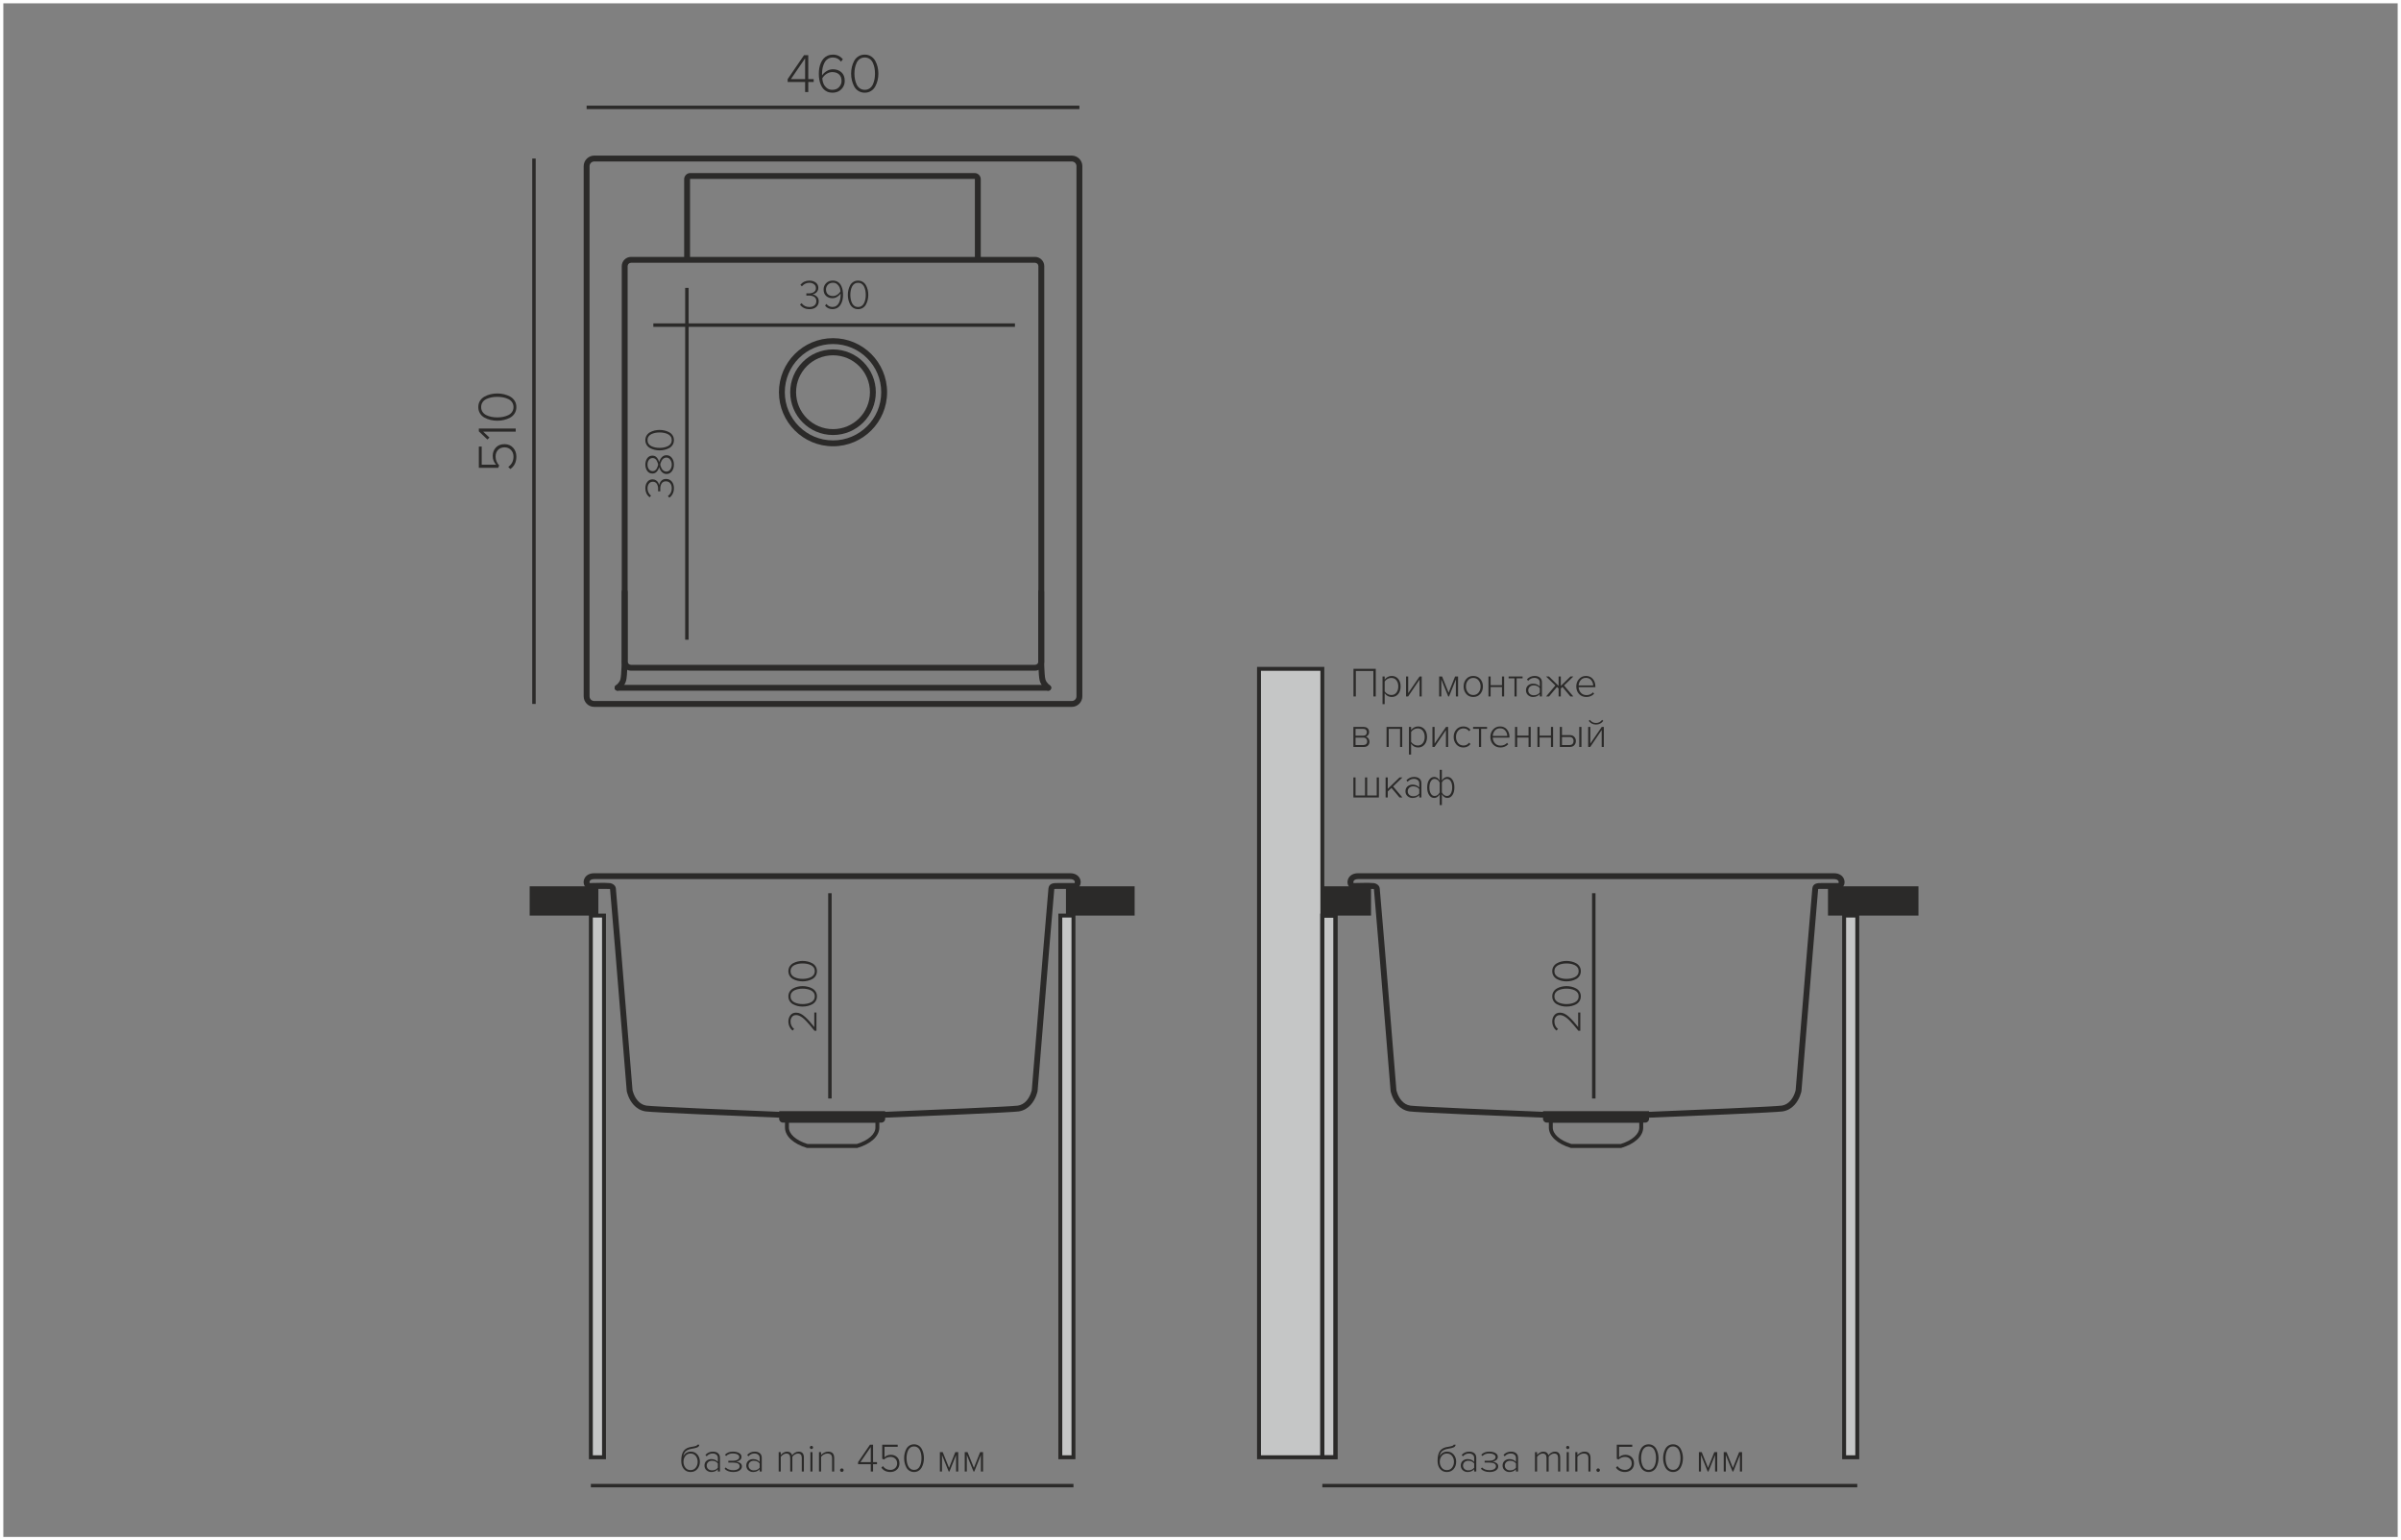 <?xml version="1.0" encoding="UTF-8"?> <!-- Creator: CorelDRAW 2019 (64-Bit) --> <svg xmlns="http://www.w3.org/2000/svg" xmlns:xlink="http://www.w3.org/1999/xlink" xmlns:xodm="http://www.corel.com/coreldraw/odm/2003" xml:space="preserve" width="122.583mm" height="78.662mm" style="shape-rendering:geometricPrecision; text-rendering:geometricPrecision; image-rendering:optimizeQuality; fill-rule:evenodd; clip-rule:evenodd" viewBox="0 0 12256.94 7865.36"><rect x="0" y="0" width="12256.94" height="7865.36" fill="#808080" stroke="none"/> <defs> <style type="text/css"> <![CDATA[ .fil2 {fill:#C5C6C6} .fil1 {fill:#2B2A29} .fil3 {fill:#FEFEFE;fill-rule:nonzero} .fil0 {fill:#2B2A29;fill-rule:nonzero} .fil4 {fill:#2B2A29;fill-rule:nonzero} ]]> </style> </defs> <g id="Слой_x0020_1">  <g id="_1668471984"> <path class="fil0" d="M4126.18 469.98l-16.09 0 0 -51.35 -89.17 0 0 -14.4 83.52 -122.47 21.74 0 0 122.19 27.65 0 0 14.68 -27.65 0 0 51.35zm-16.09 -66.03l0 -106.1 -72.52 106.1 72.52 0zm139.11 69.42c-9.78,0 -18.62,-1.79 -26.53,-5.37 -7.9,-3.57 -14.48,-8.37 -19.75,-14.39 -5.27,-6.02 -9.64,-13.22 -13.12,-21.59 -3.49,-8.37 -5.98,-17.17 -7.48,-26.39 -1.51,-9.22 -2.26,-19.09 -2.26,-29.63 0,-9.97 0.8,-19.52 2.4,-28.64 1.6,-9.13 4.28,-17.93 8.04,-26.39 3.76,-8.47 8.33,-15.76 13.69,-21.87 5.36,-6.12 12.18,-11.01 20.46,-14.68 8.28,-3.67 17.4,-5.5 27.37,-5.5 21.08,0 38.01,7.99 50.79,23.99l-9.59 11.85c-10.35,-14.11 -24.08,-21.17 -41.21,-21.17 -9.78,0 -18.39,2.4 -25.82,7.2 -7.43,4.8 -13.22,11.24 -17.35,19.33 -4.14,8.09 -7.25,16.84 -9.32,26.25 -2.07,9.4 -3.1,19.38 -3.1,29.91 0,3.95 0.09,6.87 0.28,8.75 4.7,-7.71 12.14,-14.86 22.3,-21.45 10.16,-6.58 21.07,-9.87 32.73,-9.87 17.88,0 32.46,5.12 43.75,15.38 11.29,10.25 16.93,24.97 16.93,44.15 0,16.37 -5.74,30.48 -17.22,42.34 -11.47,11.85 -26.81,17.78 -45.99,17.78zm-0.56 -14.68c14.86,0 26.48,-4.66 34.85,-13.97 8.37,-9.31 12.56,-19.71 12.56,-31.18 0,-14.87 -4.33,-26.16 -12.98,-33.87 -8.66,-7.71 -20.04,-11.57 -34.15,-11.57 -10.16,0 -19.9,2.96 -29.21,8.89 -9.31,5.93 -16.7,13.69 -22.15,23.28 0.75,9.6 2.82,18.53 6.21,26.81 3.38,8.28 8.93,15.62 16.65,22.02 7.71,6.39 17.12,9.59 28.22,9.59zm197.82 5.93c-9.22,5.83 -19.85,8.75 -31.89,8.75 -12.04,0 -22.77,-2.92 -32.18,-8.75 -9.4,-5.83 -16.69,-13.6 -21.87,-23.29 -5.17,-9.68 -9.08,-20.03 -11.71,-31.04 -2.63,-11.01 -3.95,-22.44 -3.95,-34.29 0,-11.85 1.32,-23.28 3.95,-34.29 2.63,-11.01 6.54,-21.31 11.71,-30.9 5.18,-9.6 12.42,-17.31 21.73,-23.14 9.32,-5.84 20.09,-8.75 32.32,-8.75 12.04,0 22.67,2.91 31.89,8.75 9.22,5.83 16.46,13.54 21.73,23.14 5.27,9.59 9.22,19.89 11.85,30.9 2.64,11.01 3.95,22.44 3.95,34.29 0,11.67 -1.31,23.05 -3.95,34.15 -2.63,11.1 -6.58,21.5 -11.85,31.18 -5.27,9.69 -12.51,17.46 -21.73,23.29zm-31.89 -5.93c9.4,0 17.64,-2.44 24.69,-7.34 7.06,-4.89 12.51,-11.43 16.37,-19.61 3.86,-8.19 6.68,-16.93 8.47,-26.25 1.78,-9.31 2.68,-19.14 2.68,-29.49 0,-10.35 -0.9,-20.18 -2.68,-29.49 -1.79,-9.31 -4.61,-18.06 -8.47,-26.25 -3.86,-8.18 -9.31,-14.67 -16.37,-19.47 -7.05,-4.8 -15.29,-7.2 -24.69,-7.2 -9.6,0 -17.92,2.4 -24.98,7.2 -7.05,4.8 -12.51,11.29 -16.37,19.47 -3.86,8.19 -6.72,16.94 -8.61,26.25 -1.88,9.31 -2.82,19.14 -2.82,29.49 0,10.35 0.94,20.18 2.82,29.49 1.89,9.32 4.75,18.06 8.61,26.25 3.86,8.18 9.32,14.72 16.37,19.61 7.06,4.9 15.38,7.34 24.98,7.34z"></path> <path class="fil0" d="M2636.06 2331.54c0,28.03 -10.26,49.19 -30.77,63.49l-10.72 -10.73c17.87,-12.6 26.81,-30.2 26.81,-52.76 0,-13.55 -4.33,-24.79 -12.98,-33.73 -8.66,-8.94 -19.47,-13.4 -32.46,-13.4 -14.11,0 -25.3,4.37 -33.58,13.12 -8.28,8.75 -12.42,19.99 -12.42,33.72 0,17.13 6.12,32.37 18.35,45.71l-5.08 12.14 -98.77 0 0 -108.65 14.67 0 0 92.56 73.65 0c-11.66,-12.04 -17.49,-27 -17.49,-44.86 0,-16.75 5.31,-30.95 15.94,-42.62 10.63,-11.66 25.35,-17.49 44.16,-17.49 18.25,0 32.93,6.11 44.03,18.34 11.1,12.23 16.65,27.28 16.65,45.15zm-3.39 -143.35l0 16.09 -166.21 0 32.18 30.19 -10.45 9.88 -43.74 -41.48 0 -14.68 188.22 0zm-5.36 -141.37c5.83,9.22 8.75,19.85 8.75,31.89 0,12.04 -2.92,22.77 -8.75,32.18 -5.83,9.4 -13.6,16.69 -23.29,21.87 -9.68,5.17 -20.03,9.08 -31.04,11.71 -11.01,2.63 -22.44,3.95 -34.29,3.95 -11.85,0 -23.28,-1.32 -34.29,-3.95 -11.01,-2.63 -21.31,-6.54 -30.9,-11.71 -9.6,-5.18 -17.31,-12.42 -23.14,-21.73 -5.84,-9.32 -8.75,-20.09 -8.75,-32.32 0,-12.04 2.91,-22.67 8.75,-31.89 5.83,-9.22 13.54,-16.46 23.14,-21.73 9.59,-5.27 19.89,-9.22 30.9,-11.85 11.01,-2.64 22.44,-3.95 34.29,-3.95 11.67,0 23.05,1.31 34.15,3.95 11.1,2.63 21.5,6.58 31.18,11.85 9.69,5.27 17.46,12.51 23.29,21.73zm-5.93 31.89c0,-9.4 -2.44,-17.64 -7.34,-24.69 -4.89,-7.06 -11.43,-12.51 -19.61,-16.37 -8.19,-3.86 -16.93,-6.68 -26.25,-8.47 -9.31,-1.78 -19.14,-2.68 -29.49,-2.68 -10.35,0 -20.18,0.9 -29.49,2.68 -9.31,1.79 -18.06,4.61 -26.25,8.47 -8.18,3.86 -14.67,9.31 -19.47,16.37 -4.8,7.05 -7.2,15.29 -7.2,24.69 0,9.6 2.4,17.92 7.2,24.98 4.8,7.05 11.29,12.51 19.47,16.37 8.19,3.86 16.94,6.72 26.25,8.61 9.31,1.88 19.14,2.82 29.49,2.82 10.35,0 20.18,-0.94 29.49,-2.82 9.32,-1.89 18.06,-4.75 26.25,-8.61 8.18,-3.86 14.72,-9.32 19.61,-16.37 4.9,-7.06 7.34,-15.38 7.34,-24.98z"></path> <path class="fil0" d="M4131.97 1578.81c-11,0 -20.67,-2.22 -29,-6.67 -8.32,-4.44 -14.67,-10.05 -19.05,-16.83l8.26 -7.19c9.17,13.12 22.37,19.68 39.58,19.68 10.87,0 19.51,-2.68 25.93,-8.04 6.42,-5.36 9.63,-12.7 9.63,-22.01 0,-9.6 -3.49,-16.76 -10.48,-21.49 -6.98,-4.73 -16.12,-7.09 -27.41,-7.09 -7.34,0 -11.71,0.07 -13.12,0.21l0 -11.43c1.41,0.14 5.78,0.21 13.12,0.21 10.16,0 18.66,-2.25 25.51,-6.77 6.84,-4.52 10.26,-11.22 10.26,-20.11 0,-8.47 -3.24,-15.13 -9.73,-20 -6.49,-4.87 -14.54,-7.3 -24.13,-7.3 -14.54,0 -27.17,5.99 -37.89,17.99l-7.62 -7.62c11.71,-14.25 27.09,-21.38 46.13,-21.38 12.84,0 23.64,3.32 32.39,9.95 8.75,6.63 13.12,15.73 13.12,27.3 0,6.64 -1.76,12.49 -5.29,17.57 -3.53,5.08 -7.41,8.72 -11.64,10.9 -4.24,2.19 -8.68,3.71 -13.34,4.55 7.62,0.85 14.93,4.31 21.91,10.38 6.99,6.06 10.48,14.32 10.48,24.76 0,11.85 -4.27,21.56 -12.81,29.11 -8.54,7.55 -20.14,11.32 -34.82,11.32zm117.68 -0.21c-15.94,0 -28.57,-6 -37.89,-17.99l6.99 -8.68c7.76,10.44 18.06,15.66 30.9,15.66 7.48,0 14.01,-1.8 19.58,-5.4 5.58,-3.59 9.92,-8.46 13.02,-14.6 3.1,-6.14 5.4,-12.7 6.88,-19.69 1.48,-6.98 2.22,-14.43 2.22,-22.33l0 -6.56c-3.67,5.79 -9.35,11.18 -17.04,16.19 -7.69,5.01 -15.84,7.52 -24.45,7.52 -13.4,0 -24.34,-3.88 -32.8,-11.64 -8.47,-7.77 -12.7,-18.84 -12.7,-33.24 0,-12.27 4.3,-22.86 12.91,-31.75 8.6,-8.89 20.11,-13.33 34.5,-13.33 7.34,0 13.97,1.34 19.9,4.02 5.92,2.68 10.86,6.28 14.81,10.79 3.95,4.52 7.24,9.92 9.85,16.2 2.61,6.28 4.48,12.87 5.61,19.79 1.12,6.91 1.69,14.32 1.69,22.22 0,7.48 -0.6,14.64 -1.8,21.49 -1.2,6.84 -3.21,13.44 -6.03,19.79 -2.83,6.35 -6.25,11.82 -10.27,16.4 -4.02,4.59 -9.14,8.26 -15.35,11.01 -6.2,2.75 -13.05,4.13 -20.53,4.13zm2.33 -66.88c7.62,0 14.92,-2.22 21.91,-6.67 6.98,-4.44 12.52,-10.26 16.61,-17.46 -0.56,-7.2 -2.11,-13.9 -4.65,-20.11 -2.54,-6.21 -6.7,-11.71 -12.49,-16.51 -5.79,-4.8 -12.84,-7.2 -21.17,-7.2 -11.15,0 -19.86,3.5 -26.14,10.48 -6.28,6.99 -9.42,14.78 -9.42,23.39 0,11.15 3.25,19.62 9.74,25.4 6.49,5.79 15.03,8.68 25.61,8.68zm152.39 60.53c-6.92,4.37 -14.89,6.56 -23.92,6.56 -9.03,0 -17.08,-2.19 -24.13,-6.56 -7.06,-4.38 -12.52,-10.2 -16.41,-17.46 -3.88,-7.27 -6.8,-15.03 -8.78,-23.29 -1.98,-8.25 -2.96,-16.83 -2.96,-25.72 0,-8.89 0.98,-17.46 2.96,-25.71 1.98,-8.26 4.9,-15.99 8.78,-23.18 3.89,-7.2 9.32,-12.98 16.3,-17.36 6.99,-4.37 15.07,-6.56 24.24,-6.56 9.03,0 17,2.19 23.92,6.56 6.91,4.38 12.35,10.16 16.3,17.36 3.95,7.19 6.91,14.92 8.89,23.18 1.97,8.25 2.96,16.82 2.96,25.71 0,8.75 -0.99,17.29 -2.96,25.62 -1.98,8.32 -4.94,16.12 -8.89,23.39 -3.95,7.26 -9.39,13.08 -16.3,17.46zm-23.92 -4.45c7.06,0 13.23,-1.83 18.52,-5.5 5.29,-3.67 9.38,-8.57 12.28,-14.71 2.89,-6.14 5.01,-12.7 6.35,-19.69 1.34,-6.98 2.01,-14.35 2.01,-22.12 0,-7.76 -0.67,-15.13 -2.01,-22.12 -1.34,-6.98 -3.46,-13.54 -6.35,-19.68 -2.9,-6.14 -6.99,-11.01 -12.28,-14.61 -5.29,-3.59 -11.46,-5.39 -18.52,-5.39 -7.2,0 -13.44,1.8 -18.73,5.39 -5.3,3.6 -9.39,8.47 -12.28,14.61 -2.89,6.14 -5.05,12.7 -6.46,19.68 -1.41,6.99 -2.11,14.36 -2.11,22.12 0,7.77 0.7,15.14 2.11,22.12 1.41,6.99 3.57,13.55 6.46,19.69 2.89,6.14 6.98,11.04 12.28,14.71 5.29,3.67 11.53,5.5 18.73,5.5z"></path> <path class="fil0" d="M3440.28 2493.27c0,11 -2.22,20.67 -6.67,29 -4.44,8.32 -10.05,14.67 -16.83,19.05l-7.19 -8.26c13.12,-9.17 19.68,-22.37 19.68,-39.58 0,-10.87 -2.68,-19.51 -8.04,-25.93 -5.36,-6.42 -12.7,-9.63 -22.01,-9.63 -9.6,0 -16.76,3.49 -21.49,10.48 -4.73,6.98 -7.09,16.12 -7.09,27.41 0,7.34 0.07,11.71 0.21,13.12l-11.43 0c0.14,-1.41 0.21,-5.78 0.21,-13.12 0,-10.16 -2.25,-18.66 -6.77,-25.51 -4.52,-6.84 -11.22,-10.26 -20.11,-10.26 -8.47,0 -15.13,3.24 -20,9.73 -4.87,6.49 -7.3,14.54 -7.3,24.13 0,14.54 5.99,27.17 17.99,37.89l-7.62 7.62c-14.25,-11.71 -21.38,-27.09 -21.38,-46.13 0,-12.84 3.32,-23.64 9.95,-32.39 6.63,-8.75 15.73,-13.12 27.3,-13.12 6.64,0 12.49,1.76 17.57,5.29 5.08,3.53 8.72,7.41 10.9,11.64 2.19,4.24 3.71,8.68 4.55,13.34 0.85,-7.62 4.31,-14.93 10.38,-21.91 6.06,-6.99 14.32,-10.48 24.76,-10.48 11.85,0 21.56,4.27 29.11,12.81 7.55,8.54 11.32,20.14 11.32,34.82zm0 -120.86c0,13.83 -3.49,25.3 -10.48,34.4 -6.98,9.1 -16.12,13.65 -27.41,13.65 -9.17,0 -17.04,-3.39 -23.6,-10.16 -6.56,-6.77 -11.18,-15.1 -13.86,-24.98 -2.54,9.32 -6.67,17.11 -12.39,23.39 -5.71,6.28 -12.94,9.42 -21.69,9.42 -11.72,0 -20.71,-4.51 -26.99,-13.54 -6.28,-9.04 -9.42,-19.76 -9.42,-32.18 0,-12.13 3.14,-22.79 9.42,-31.96 6.28,-9.17 15.27,-13.76 26.99,-13.76 8.75,0 15.98,3.14 21.69,9.42 5.72,6.28 9.85,14.08 12.39,23.39 2.68,-9.88 7.26,-18.17 13.75,-24.87 6.5,-6.7 14.4,-10.06 23.71,-10.06 11.29,0 20.43,4.56 27.41,13.66 6.99,9.1 10.48,20.49 10.48,34.18zm-80.42 0c-0.57,-3.1 -1.38,-6.14 -2.44,-9.1 -1.06,-2.96 -2.61,-6.49 -4.66,-10.58 -2.04,-4.1 -4.86,-7.41 -8.46,-9.95 -3.6,-2.54 -7.66,-3.81 -12.17,-3.81 -8.19,0 -14.68,3.17 -19.48,9.52 -4.79,6.35 -7.19,14.33 -7.19,23.92 0,9.6 2.4,17.57 7.19,23.92 4.8,6.35 11.29,9.53 19.48,9.53 4.51,0 8.57,-1.27 12.17,-3.81 3.6,-2.54 6.45,-5.86 8.57,-9.95 2.12,-4.09 3.67,-7.62 4.66,-10.59 0.98,-2.96 1.76,-5.99 2.33,-9.1zm69.41 0c0,-9.59 -2.57,-17.95 -7.72,-25.08 -5.15,-7.13 -11.82,-10.69 -20.01,-10.69 -5.08,0 -9.66,1.41 -13.75,4.23 -4.1,2.83 -7.31,6.35 -9.64,10.59 -2.32,4.23 -4.12,8.11 -5.39,11.64 -1.27,3.53 -2.05,6.63 -2.33,9.31 0.28,2.68 1.06,5.82 2.33,9.42 1.27,3.6 3.07,7.48 5.39,11.64 2.33,4.17 5.54,7.66 9.64,10.48 4.09,2.82 8.67,4.23 13.75,4.23 8.33,0 15.03,-3.49 20.11,-10.47 5.08,-6.99 7.62,-15.42 7.62,-25.3zm4.45 -148.78c4.37,6.92 6.56,14.89 6.56,23.92 0,9.03 -2.19,17.08 -6.56,24.13 -4.38,7.06 -10.2,12.52 -17.46,16.41 -7.27,3.88 -15.03,6.8 -23.29,8.78 -8.25,1.98 -16.83,2.96 -25.72,2.96 -8.89,0 -17.46,-0.98 -25.71,-2.96 -8.26,-1.98 -15.99,-4.9 -23.18,-8.78 -7.2,-3.89 -12.98,-9.32 -17.36,-16.3 -4.37,-6.99 -6.56,-15.07 -6.56,-24.24 0,-9.03 2.19,-17 6.56,-23.92 4.38,-6.91 10.16,-12.35 17.36,-16.3 7.19,-3.95 14.92,-6.91 23.18,-8.89 8.25,-1.97 16.82,-2.96 25.71,-2.96 8.75,0 17.29,0.99 25.62,2.96 8.32,1.98 16.12,4.94 23.39,8.89 7.26,3.95 13.08,9.39 17.46,16.3zm-4.45 23.92c0,-7.06 -1.83,-13.23 -5.5,-18.52 -3.67,-5.29 -8.57,-9.38 -14.71,-12.28 -6.14,-2.89 -12.7,-5.01 -19.69,-6.35 -6.98,-1.34 -14.35,-2.01 -22.12,-2.01 -7.76,0 -15.13,0.67 -22.12,2.01 -6.98,1.34 -13.54,3.46 -19.68,6.35 -6.14,2.9 -11.01,6.99 -14.61,12.28 -3.59,5.29 -5.39,11.46 -5.39,18.52 0,7.2 1.8,13.44 5.39,18.73 3.6,5.3 8.47,9.39 14.61,12.28 6.14,2.89 12.7,5.05 19.68,6.46 6.99,1.41 14.36,2.11 22.12,2.11 7.77,0 15.14,-0.7 22.12,-2.11 6.99,-1.41 13.55,-3.57 19.69,-6.46 6.14,-2.89 11.04,-6.98 14.71,-12.28 3.67,-5.29 5.5,-11.53 5.5,-18.73z"></path> <path class="fil0" d="M4167.91 5170.55l0 93.13 -9.95 0c-9.17,-11.29 -16.58,-20.32 -22.22,-27.1 -5.65,-6.77 -12.07,-13.97 -19.27,-21.59 -7.19,-7.62 -13.44,-13.44 -18.73,-17.46 -5.29,-4.02 -10.83,-7.37 -16.61,-10.05 -5.79,-2.69 -11.36,-4.03 -16.73,-4.03 -9.45,0 -16.61,3.21 -21.48,9.63 -4.87,6.43 -7.3,13.94 -7.3,22.55 0,8.46 1.65,16.05 4.97,22.75 3.32,6.7 7.8,12.03 13.44,15.98l-7.62 8.26c-6.77,-5.08 -12.1,-11.71 -15.98,-19.9 -3.88,-8.18 -5.82,-17.21 -5.82,-27.09 0,-11.72 3.39,-22.05 10.16,-31.01 6.77,-8.96 16.65,-13.44 29.63,-13.44 7.48,0 14.96,1.76 22.44,5.29 7.48,3.53 15.35,9.1 23.6,16.72 8.26,7.62 15.59,15.06 22.02,22.33 6.42,7.27 14.57,17.04 24.44,29.32l0 -74.29 11.01 0zm-4.02 -106.67c4.37,6.92 6.56,14.89 6.56,23.92 0,9.03 -2.19,17.08 -6.56,24.13 -4.38,7.06 -10.2,12.52 -17.46,16.41 -7.27,3.88 -15.03,6.8 -23.29,8.78 -8.25,1.98 -16.83,2.96 -25.72,2.96 -8.89,0 -17.46,-0.98 -25.71,-2.96 -8.26,-1.98 -15.99,-4.9 -23.18,-8.78 -7.2,-3.89 -12.98,-9.32 -17.36,-16.3 -4.37,-6.99 -6.56,-15.07 -6.56,-24.24 0,-9.03 2.19,-17 6.56,-23.92 4.38,-6.91 10.16,-12.35 17.36,-16.3 7.19,-3.95 14.92,-6.91 23.18,-8.89 8.25,-1.97 16.82,-2.96 25.71,-2.96 8.75,0 17.29,0.99 25.62,2.96 8.32,1.98 16.12,4.94 23.39,8.89 7.26,3.95 13.08,9.39 17.46,16.3zm-4.45 23.92c0,-7.06 -1.83,-13.23 -5.5,-18.52 -3.67,-5.29 -8.57,-9.38 -14.71,-12.28 -6.14,-2.89 -12.7,-5.01 -19.69,-6.35 -6.98,-1.34 -14.35,-2.01 -22.12,-2.01 -7.76,0 -15.13,0.67 -22.12,2.01 -6.98,1.34 -13.54,3.46 -19.68,6.35 -6.14,2.9 -11.01,6.99 -14.61,12.28 -3.59,5.29 -5.39,11.46 -5.39,18.52 0,7.2 1.8,13.44 5.39,18.73 3.6,5.3 8.47,9.39 14.61,12.28 6.14,2.89 12.7,5.05 19.68,6.46 6.99,1.41 14.36,2.11 22.12,2.11 7.77,0 15.14,-0.7 22.12,-2.11 6.99,-1.41 13.55,-3.57 19.69,-6.46 6.14,-2.89 11.04,-6.98 14.71,-12.28 3.67,-5.29 5.5,-11.53 5.5,-18.73zm4.45 -152.6c4.37,6.92 6.56,14.89 6.56,23.92 0,9.03 -2.19,17.08 -6.56,24.13 -4.38,7.06 -10.2,12.52 -17.46,16.41 -7.27,3.88 -15.03,6.8 -23.29,8.78 -8.25,1.98 -16.83,2.96 -25.72,2.96 -8.89,0 -17.46,-0.98 -25.71,-2.96 -8.26,-1.98 -15.99,-4.9 -23.18,-8.78 -7.2,-3.89 -12.98,-9.32 -17.36,-16.3 -4.37,-6.99 -6.56,-15.07 -6.56,-24.24 0,-9.03 2.19,-17 6.56,-23.92 4.38,-6.91 10.16,-12.35 17.36,-16.3 7.19,-3.95 14.92,-6.91 23.18,-8.89 8.25,-1.97 16.82,-2.96 25.71,-2.96 8.75,0 17.29,0.99 25.62,2.96 8.32,1.98 16.12,4.94 23.39,8.89 7.26,3.95 13.08,9.39 17.46,16.3zm-4.45 23.92c0,-7.06 -1.83,-13.23 -5.5,-18.52 -3.67,-5.29 -8.57,-9.38 -14.71,-12.28 -6.14,-2.89 -12.7,-5.01 -19.69,-6.35 -6.98,-1.34 -14.35,-2.01 -22.12,-2.01 -7.76,0 -15.13,0.67 -22.12,2.01 -6.98,1.34 -13.54,3.46 -19.68,6.35 -6.14,2.9 -11.01,6.99 -14.61,12.28 -3.59,5.29 -5.39,11.46 -5.39,18.52 0,7.2 1.8,13.44 5.39,18.73 3.6,5.3 8.47,9.39 14.61,12.28 6.14,2.89 12.7,5.05 19.68,6.46 6.99,1.41 14.36,2.11 22.12,2.11 7.77,0 15.14,-0.7 22.12,-2.11 6.99,-1.41 13.55,-3.57 19.69,-6.46 6.14,-2.89 11.04,-6.98 14.71,-12.28 3.67,-5.29 5.5,-11.53 5.5,-18.73z"></path> <path class="fil1" d="M3987.52 5684.11l521.18 0 0 29.4c0,5.03 -4.09,9.13 -9.13,9.13l-502.91 0c-5.04,0 -9.14,-4.1 -9.14,-9.13l0 -29.4z"></path> <polygon class="fil2" points="3016.27,4675.41 3083.41,4675.41 3083.41,7441.56 3016.27,7441.56 "></polygon> <polygon class="fil1" points="3054.57,4525.99 2703.92,4525.99 2703.92,4675.41 3054.57,4675.41 "></polygon> <polygon class="fil2" points="5479.94,4675.41 5412.8,4675.41 5412.8,7441.56 5479.94,7441.56 "></polygon> <polygon class="fil1" points="5441.63,4525.99 5792.28,4525.99 5792.28,4675.41 5441.63,4675.41 "></polygon> <path class="fil0" d="M3525.16 7507.21c11.22,0 20.08,-4.17 26.58,-12.52 6.49,-8.34 9.74,-18.4 9.74,-30.16 0,-11.49 -3.25,-21.38 -9.74,-29.66 -6.5,-8.27 -15.36,-12.41 -26.58,-12.41 -10.94,0 -19.7,4.14 -26.26,12.41 -6.57,8.28 -9.85,18.17 -9.85,29.66 0,11.76 3.25,21.82 9.74,30.16 6.5,8.35 15.29,12.52 26.37,12.52zm34.58 -5.34c-8.69,9.99 -20.21,14.98 -34.58,14.98 -14.36,0 -25.85,-5.23 -34.47,-15.7 -8.62,-10.46 -12.93,-24.11 -12.93,-40.93 0,-23.53 4.28,-40.8 12.83,-51.81 8.55,-11.01 21.99,-17.68 40.32,-20 10.94,-1.78 18.47,-3.49 22.57,-5.13 4.1,-1.64 6.16,-3.56 6.16,-5.75l10.05 0c0,3.28 -0.99,6.12 -2.97,8.52 -1.99,2.39 -5.03,4.34 -9.14,5.85 -4.1,1.5 -7.79,2.63 -11.08,3.38 -3.28,0.75 -7.66,1.54 -13.13,2.36 -10.81,1.64 -19.43,4.38 -25.86,8.21 -6.42,3.83 -10.9,8.07 -13.44,12.72 -2.53,4.65 -4.61,10.74 -6.25,18.26 8.89,-16 21.82,-24 38.78,-24 13.68,0 24.79,4.95 33.34,14.87 8.55,9.92 12.83,22.2 12.83,36.84 0,14.91 -4.34,27.36 -13.03,37.34zm115.62 12.52l-10.67 0 0 -11.7c-8.62,9.44 -19.84,14.16 -33.66,14.16 -9.16,0 -17.23,-2.97 -24.21,-8.92 -6.98,-5.95 -10.46,-13.99 -10.46,-24.11 0,-10.26 3.45,-18.3 10.36,-24.12 6.91,-5.81 15.01,-8.72 24.31,-8.72 13.96,0 25.18,4.72 33.66,14.16l0 -20.11c0,-7.11 -2.53,-12.69 -7.59,-16.72 -5.07,-4.04 -11.43,-6.05 -19.09,-6.05 -12.17,0 -22.5,4.85 -30.98,14.56l-5.95 -7.38c10.26,-11.08 22.98,-16.62 38.16,-16.62 10.67,0 19.36,2.66 26.06,8 6.71,5.33 10.06,13.27 10.06,23.8l0 69.76zm-40.63 -5.95c12.99,0 22.98,-4.52 29.96,-13.54l0 -21.76c-7.12,-9.16 -17.1,-13.74 -29.96,-13.74 -8.07,0 -14.6,2.32 -19.6,6.97 -4.99,4.65 -7.49,10.54 -7.49,17.65 0,7.11 2.5,12.96 7.49,17.54 5,4.59 11.53,6.88 19.6,6.88zm108.33 8.41c-18.74,0 -33.44,-5.47 -44.1,-16.41l5.54 -6.98c9.16,9.44 22.02,14.16 38.57,14.16 9.85,0 17.79,-1.81 23.81,-5.44 6.02,-3.62 9.03,-8.52 9.03,-14.67 0,-12.59 -11.63,-18.88 -34.89,-18.88l-22.98 0 0 -9.03 22.98 0c9.44,0 17.31,-1.67 23.6,-5.03 6.29,-3.35 9.44,-8.17 9.44,-14.46 0,-5.34 -3.11,-9.68 -9.34,-13.03 -6.22,-3.35 -14.05,-5.03 -23.49,-5.03 -14.5,0 -25.93,4.38 -34.27,13.13l-6.16 -6.56c10.54,-10.54 23.88,-15.8 40.02,-15.8 12.99,0 23.66,2.36 32.01,7.08 8.34,4.71 12.52,11.18 12.52,19.39 0,7.11 -2.84,12.79 -8.52,17.03 -5.68,4.24 -11.87,6.77 -18.57,7.59 7.11,0.55 13.75,2.84 19.9,6.87 6.16,4.04 9.24,9.82 9.24,17.34 0,8.49 -3.97,15.39 -11.9,20.73 -7.94,5.33 -18.75,8 -32.43,8zm145.68 -2.46l-10.67 0 0 -11.7c-8.62,9.44 -19.84,14.16 -33.66,14.16 -9.16,0 -17.23,-2.97 -24.21,-8.92 -6.98,-5.95 -10.46,-13.99 -10.46,-24.11 0,-10.26 3.45,-18.3 10.36,-24.12 6.91,-5.81 15.01,-8.72 24.31,-8.72 13.96,0 25.18,4.72 33.66,14.16l0 -20.11c0,-7.11 -2.53,-12.69 -7.59,-16.72 -5.07,-4.04 -11.43,-6.05 -19.09,-6.05 -12.17,0 -22.5,4.85 -30.98,14.56l-5.95 -7.38c10.26,-11.08 22.98,-16.62 38.16,-16.62 10.67,0 19.36,2.66 26.06,8 6.71,5.33 10.06,13.27 10.06,23.8l0 69.76zm-40.63 -5.95c12.99,0 22.98,-4.52 29.96,-13.54l0 -21.76c-7.12,-9.16 -17.1,-13.74 -29.96,-13.74 -8.07,0 -14.6,2.32 -19.6,6.97 -4.99,4.65 -7.49,10.54 -7.49,17.65 0,7.11 2.5,12.96 7.49,17.54 5,4.59 11.53,6.88 19.6,6.88zm841.22 2.05c-6.7,4.24 -14.43,6.36 -23.18,6.36 -8.76,0 -16.56,-2.12 -23.4,-6.36 -6.84,-4.24 -12.14,-9.88 -15.9,-16.93 -3.76,-7.04 -6.6,-14.57 -8.52,-22.57 -1.91,-8 -2.87,-16.31 -2.87,-24.93 0,-8.62 0.96,-16.93 2.87,-24.93 1.92,-8.01 4.76,-15.5 8.52,-22.47 3.76,-6.98 9.03,-12.59 15.8,-16.83 6.77,-4.24 14.6,-6.36 23.5,-6.36 8.75,0 16.48,2.12 23.18,6.36 6.71,4.24 11.97,9.85 15.8,16.83 3.83,6.97 6.71,14.46 8.62,22.47 1.92,8 2.88,16.31 2.88,24.93 0,8.48 -0.96,16.76 -2.88,24.83 -1.91,8.07 -4.79,15.63 -8.62,22.67 -3.83,7.05 -9.09,12.69 -15.8,16.93zm-23.18 -4.31c6.84,0 12.82,-1.78 17.95,-5.33 5.13,-3.56 9.1,-8.31 11.9,-14.26 2.81,-5.96 4.86,-12.32 6.16,-19.09 1.3,-6.77 1.95,-13.92 1.95,-21.44 0,-7.53 -0.65,-14.67 -1.95,-21.45 -1.3,-6.77 -3.35,-13.13 -6.16,-19.08 -2.8,-5.95 -6.77,-10.67 -11.9,-14.16 -5.13,-3.49 -11.11,-5.23 -17.95,-5.23 -6.98,0 -13.03,1.74 -18.16,5.23 -5.13,3.49 -9.1,8.21 -11.91,14.16 -2.8,5.95 -4.89,12.31 -6.25,19.08 -1.37,6.78 -2.06,13.92 -2.06,21.45 0,7.52 0.69,14.67 2.06,21.44 1.36,6.77 3.45,13.13 6.25,19.09 2.81,5.95 6.78,10.7 11.91,14.26 5.13,3.55 11.18,5.33 18.16,5.33zm225.48 8.21l-10.87 0 0 -84.53 -33.86 84.53 -3.9 0 -34.27 -84.53 0 84.53 -10.67 0 0 -99.1 14.37 0 32.42 80.43 32.01 -80.43 14.77 0 0 99.1zm126.8 0l-10.87 0 0 -84.53 -33.86 84.53 -3.9 0 -34.27 -84.53 0 84.53 -10.67 0 0 -99.1 14.37 0 32.42 80.43 32.01 -80.43 14.77 0 0 99.1zm-914.68 0l-10.67 0 0 -69.35c0,-15.05 -6.63,-22.57 -19.9,-22.57 -5.2,0 -10.5,1.64 -15.91,4.93 -5.4,3.28 -9.54,7.25 -12.41,11.9l0 75.09 -10.88 0 0 -69.35c0,-15.05 -6.63,-22.57 -19.9,-22.57 -5.06,0 -10.26,1.68 -15.6,5.03 -5.33,3.35 -9.57,7.35 -12.72,12l0 74.89 -10.67 0 0 -99.1 10.67 0 0 14.98c2.46,-3.97 6.81,-7.87 13.03,-11.7 6.23,-3.83 12.55,-5.74 18.98,-5.74 7.25,0 13.07,1.77 17.44,5.33 4.38,3.56 7.26,8 8.62,13.34 3.01,-4.93 7.6,-9.27 13.75,-13.03 6.16,-3.76 12.52,-5.64 19.09,-5.64 18.05,0 27.08,10.05 27.08,30.16l0 71.4zm38.58 -114.7c-2.19,0 -4.11,-0.82 -5.75,-2.46 -1.64,-1.64 -2.46,-3.56 -2.46,-5.74 0,-2.19 0.82,-4.07 2.46,-5.65 1.64,-1.57 3.56,-2.36 5.75,-2.36 2.32,0 4.27,0.79 5.84,2.36 1.58,1.58 2.36,3.46 2.36,5.65 0,2.32 -0.78,4.27 -2.36,5.84 -1.57,1.58 -3.52,2.36 -5.84,2.36zm5.33 114.7l-10.67 0 0 -99.1 10.67 0 0 99.1zm110.8 0l-10.67 0 0 -67.09c0,-9.03 -2.06,-15.42 -6.16,-19.19 -4.1,-3.76 -10.05,-5.64 -17.85,-5.64 -6.16,0 -12.25,1.64 -18.26,4.93 -6.02,3.28 -10.68,7.31 -13.96,12.1l0 74.89 -10.67 0 0 -99.1 10.67 0 0 14.98c3.97,-4.65 9.24,-8.72 15.8,-12.21 6.57,-3.49 13.2,-5.23 19.91,-5.23 20.79,0 31.19,10.73 31.19,32.21l0 69.35zm45.44 -0.72c-1.85,1.85 -4,2.77 -6.46,2.77 -2.47,0 -4.59,-0.92 -6.36,-2.77 -1.78,-1.85 -2.67,-4 -2.67,-6.46 0,-2.33 0.89,-4.38 2.67,-6.16 1.77,-1.78 3.89,-2.67 6.36,-2.67 2.46,0 4.61,0.89 6.46,2.67 1.85,1.78 2.77,3.83 2.77,6.16 0,2.46 -0.92,4.61 -2.77,6.46zm152.96 0.72l-11.69 0 0 -37.35 -64.84 0 0 -10.46 60.73 -89.05 15.8 0 0 88.84 20.11 0 0 10.67 -20.11 0 0 37.35zm-11.69 -48.01l0 -77.14 -52.73 77.14 52.73 0zm100.32 50.47c-20.38,0 -35.77,-7.45 -46.16,-22.36l7.8 -7.8c9.17,12.99 21.96,19.49 38.37,19.49 9.85,0 18.03,-3.14 24.53,-9.44 6.49,-6.29 9.74,-14.16 9.74,-23.6 0,-10.26 -3.18,-18.39 -9.54,-24.41 -6.36,-6.02 -14.53,-9.03 -24.52,-9.03 -12.45,0 -23.53,4.44 -33.24,13.34l-8.83 -3.7 0 -71.81 79 0 0 10.67 -67.3 0 0 53.55c8.76,-8.48 19.63,-12.72 32.63,-12.72 12.17,0 22.5,3.86 30.98,11.59 8.48,7.73 12.72,18.43 12.72,32.11 0,13.27 -4.44,23.94 -13.33,32.02 -8.9,8.07 -19.84,12.1 -32.84,12.1z"></path> <polygon class="fil2" points="6750.5,4675.41 6817.65,4675.41 6817.65,7441.56 6750.5,7441.56 "></polygon> <polygon class="fil2" points="6750.5,3415.45 6427.11,3415.45 6427.11,7441.56 6750.5,7441.56 "></polygon> <path class="fil0" d="M7023.25 3556.62l-12.28 0 0 -130.17 -89.53 0 0 130.17 -12.06 0 0 -141.16 113.87 0 0 141.16zm81.05 2.54c-14.67,0 -26.53,-6.35 -35.56,-19.05l0 55.45 -11 0 0 -141.17 11 0 0 16.09c3.81,-5.5 8.86,-9.98 15.14,-13.44 6.28,-3.46 13.08,-5.19 20.42,-5.19 13.69,0 24.73,4.84 33.13,14.5 8.4,9.67 12.59,22.69 12.59,39.06 0,16.22 -4.19,29.24 -12.59,39.05 -8.4,9.81 -19.44,14.71 -33.13,14.71zm-1.9 -9.95c11.15,0 19.89,-4.09 26.24,-12.28 6.35,-8.18 9.53,-18.69 9.53,-31.53 0,-12.7 -3.18,-23.15 -9.53,-31.33 -6.35,-8.19 -15.09,-12.28 -26.24,-12.28 -6.92,0 -13.48,1.77 -19.69,5.29 -6.21,3.53 -10.86,7.84 -13.97,12.92l0 50.57c3.11,5.08 7.8,9.46 14.08,13.13 6.28,3.67 12.8,5.5 19.58,5.5zm85.93 7.41l-10.58 0 0 -102.23 11 0 0 85.08 58.2 -85.08 10.8 0 0 102.23 -11.01 0 0 -86.35 -58.41 86.35zm255.03 0l-11.22 0 0 -87.2 -34.93 87.2 -4.02 0 -35.35 -87.2 0 87.2 -11 0 0 -102.23 14.81 0 33.45 82.97 33.02 -82.97 15.24 0 0 102.23zm77.46 2.54c-14.68,0 -26.53,-5.15 -35.56,-15.45 -9.04,-10.3 -13.55,-23.07 -13.55,-38.31 0,-15.24 4.51,-27.98 13.55,-38.21 9.03,-10.23 20.88,-15.35 35.56,-15.35 14.81,0 26.74,5.12 35.77,15.35 9.03,10.23 13.55,22.97 13.55,38.21 0,15.24 -4.52,28.01 -13.55,38.31 -9.03,10.3 -20.96,15.45 -35.77,15.45zm0 -9.95c11.57,0 20.7,-4.27 27.41,-12.8 6.7,-8.54 10.05,-18.88 10.05,-31.01 0,-12 -3.35,-22.26 -10.05,-30.8 -6.71,-8.54 -15.84,-12.81 -27.41,-12.81 -11.43,0 -20.5,4.27 -27.2,12.81 -6.71,8.54 -10.06,18.8 -10.06,30.8 0,11.99 3.35,22.29 10.06,30.9 6.7,8.61 15.77,12.91 27.2,12.91zm88.67 7.41l-11 0 0 -102.23 11 0 0 44.44 57.99 0 0 -44.44 11.01 0 0 102.23 -11.01 0 0 -48.04 -57.99 0 0 48.04zm132.91 0l-11.01 0 0 -92.49 -30.05 0 0 -9.74 71.32 0 0 9.74 -30.27 0 0 92.49zm129.1 0l-11 0 0 -12.07c-8.89,9.74 -20.46,14.61 -34.72,14.61 -9.45,0 -17.78,-3.07 -24.97,-9.21 -7.2,-6.14 -10.8,-14.43 -10.8,-24.87 0,-10.58 3.56,-18.87 10.69,-24.87 7.13,-6 15.49,-9 25.08,-9 14.4,0 25.97,4.87 34.72,14.61l0 -20.74c0,-7.34 -2.61,-13.09 -7.83,-17.26 -5.23,-4.16 -11.79,-6.24 -19.69,-6.24 -12.56,0 -23.21,5.01 -31.96,15.03l-6.14 -7.62c10.58,-11.43 23.71,-17.15 39.37,-17.15 11.01,0 19.97,2.76 26.88,8.26 6.92,5.5 10.37,13.69 10.37,24.55l0 71.96zm-41.91 -6.14c13.41,0 23.71,-4.66 30.91,-13.97l0 -22.44c-7.34,-9.45 -17.64,-14.18 -30.91,-14.18 -8.32,0 -15.06,2.4 -20.21,7.2 -5.15,4.8 -7.73,10.86 -7.73,18.2 0,7.34 2.58,13.37 7.73,18.1 5.15,4.73 11.89,7.09 20.21,7.09zm77.89 6.14l-14.82 0 47.41 -56.08 -47.62 -46.14 14.82 0 49.31 48.25 0 -48.25 11.21 0 0 48.47 49.53 -48.47 14.6 0 -47.62 46.14 47.41 56.08 -14.82 0 -40.64 -48.67 -8.47 8.04 0 40.64 -11.21 0 0 -40.85 -8.26 -7.83 -40.85 48.67zm190.48 2.54c-14.96,0 -27.23,-5.01 -36.83,-15.03 -9.59,-10.02 -14.39,-22.93 -14.39,-38.73 0,-14.96 4.69,-27.63 14.07,-38 9.39,-10.37 21.14,-15.56 35.25,-15.56 14.96,0 26.74,5.19 35.35,15.56 8.6,10.37 12.91,23.25 12.91,38.63l0 2.96 -85.51 0c0.57,11.58 4.45,21.24 11.65,29 7.19,7.76 16.65,11.64 28.36,11.64 13.55,0 24.69,-4.72 33.44,-14.18l5.72 7.2c-10.59,11.01 -23.92,16.51 -40.01,16.51zm35.14 -58.83c-0.14,-9.88 -3.42,-18.84 -9.84,-26.89 -6.42,-8.04 -15.56,-12.06 -27.41,-12.06 -11.15,0 -20.01,3.98 -26.57,11.96 -6.56,7.97 -10.05,16.97 -10.48,26.99l74.29 0zm-1170.81 314.08l-53.33 0 0 -102.23 52.48 0c8.47,0 15.2,2.37 20.21,7.09 5.01,4.73 7.52,11.12 7.52,19.16 0,5.79 -1.59,10.76 -4.76,14.92 -3.18,4.17 -7.02,6.95 -11.54,8.36 5.08,1.42 9.38,4.52 12.91,9.32 3.53,4.8 5.29,10.02 5.29,15.66 0,8.61 -2.57,15.38 -7.72,20.32 -5.15,4.94 -12.17,7.41 -21.06,7.41zm-2.33 -9.95c6.07,0 10.83,-1.66 14.29,-4.97 3.45,-3.32 5.18,-7.87 5.18,-13.66 0,-5.22 -1.73,-9.73 -5.18,-13.54 -3.46,-3.81 -8.22,-5.72 -14.29,-5.72l-40.01 0 0 37.89 40.01 0zm-0.43 -47.61c5.79,0 10.27,-1.63 13.45,-4.87 3.17,-3.25 4.76,-7.41 4.76,-12.49 0,-5.36 -1.59,-9.63 -4.76,-12.81 -3.18,-3.17 -7.66,-4.76 -13.45,-4.76l-39.58 0 0 34.93 39.58 0zm198.74 57.56l-11.01 0 0 -92.49 -57.99 0 0 92.49 -11 0 0 -102.23 80 0 0 102.23zm80.84 2.54c-14.67,0 -26.53,-6.35 -35.56,-19.05l0 55.45 -11 0 0 -141.17 11 0 0 16.09c3.81,-5.5 8.86,-9.98 15.14,-13.44 6.28,-3.46 13.08,-5.19 20.42,-5.19 13.69,0 24.73,4.84 33.13,14.5 8.4,9.67 12.59,22.69 12.59,39.06 0,16.22 -4.19,29.24 -12.59,39.05 -8.4,9.81 -19.44,14.71 -33.13,14.71zm-1.9 -9.95c11.15,0 19.89,-4.09 26.24,-12.28 6.35,-8.18 9.53,-18.69 9.53,-31.53 0,-12.7 -3.18,-23.15 -9.53,-31.33 -6.35,-8.19 -15.09,-12.28 -26.24,-12.28 -6.92,0 -13.48,1.77 -19.69,5.29 -6.21,3.53 -10.86,7.84 -13.97,12.92l0 50.57c3.11,5.08 7.8,9.46 14.08,13.13 6.28,3.67 12.8,5.5 19.58,5.5zm85.93 7.41l-10.58 0 0 -102.23 11 0 0 85.08 58.2 -85.08 10.8 0 0 102.23 -11.01 0 0 -86.35 -58.41 86.35zm147.51 2.54c-14.82,0 -26.81,-5.15 -35.98,-15.45 -9.18,-10.3 -13.76,-23.07 -13.76,-38.31 0,-15.24 4.58,-27.98 13.76,-38.21 9.17,-10.23 21.16,-15.35 35.98,-15.35 14.96,0 27.02,5.79 36.2,17.36l-7.62 6.77c-6.92,-9.45 -16.23,-14.18 -27.94,-14.18 -11.72,0 -21.07,4.13 -28.05,12.38 -6.99,8.26 -10.48,18.67 -10.48,31.23 0,12.55 3.49,23 10.48,31.32 6.98,8.33 16.33,12.49 28.05,12.49 11.57,0 20.88,-4.8 27.94,-14.39l7.62 6.77c-9.18,11.71 -21.24,17.57 -36.2,17.57zm90.37 -2.54l-11.01 0 0 -92.49 -30.05 0 0 -9.74 71.32 0 0 9.74 -30.27 0 0 92.49zm98.41 2.54c-14.96,0 -27.23,-5.01 -36.83,-15.03 -9.59,-10.02 -14.39,-22.93 -14.39,-38.73 0,-14.96 4.69,-27.63 14.07,-38 9.39,-10.37 21.14,-15.56 35.25,-15.56 14.96,0 26.74,5.19 35.35,15.56 8.6,10.37 12.91,23.25 12.91,38.63l0 2.96 -85.51 0c0.57,11.58 4.45,21.24 11.65,29 7.19,7.76 16.65,11.64 28.36,11.64 13.55,0 24.69,-4.72 33.44,-14.18l5.72 7.2c-10.59,11.01 -23.92,16.51 -40.01,16.51zm35.14 -58.83c-0.14,-9.88 -3.42,-18.84 -9.84,-26.89 -6.42,-8.04 -15.56,-12.06 -27.41,-12.06 -11.15,0 -20.01,3.98 -26.57,11.96 -6.56,7.97 -10.05,16.97 -10.48,26.99l74.29 0zm50.58 56.29l-11 0 0 -102.23 11 0 0 44.44 57.99 0 0 -44.44 11.01 0 0 102.23 -11.01 0 0 -48.04 -57.99 0 0 48.04zm114.29 0l-11 0 0 -102.23 11 0 0 44.44 57.99 0 0 -44.44 11.01 0 0 102.23 -11.01 0 0 -48.04 -57.99 0 0 48.04zm103.29 -102.23l11 0 0 41.7 39.8 0c9.73,0 17.35,2.9 22.86,8.68 5.5,5.79 8.25,12.98 8.25,21.59 0,8.61 -2.75,15.81 -8.25,21.59 -5.51,5.79 -13.13,8.68 -22.86,8.68l-50.79 0 0 -102.23zm49.94 51.43l-38.95 0 0 40.85 38.95 0c6.49,0 11.5,-1.87 15.03,-5.61 3.53,-3.74 5.29,-8.64 5.29,-14.71 0,-6.21 -1.76,-11.18 -5.29,-14.92 -3.53,-3.74 -8.54,-5.61 -15.03,-5.61zm60.53 50.79l-11.22 0 0 -102.23 11.22 0 0 102.23zm44.86 0l-10.58 0 0 -102.23 11 0 0 85.08 58.2 -85.08 10.8 0 0 102.23 -11.01 0 0 -86.35 -58.41 86.35zm66.45 -133.12c-9.17,12.42 -21.52,18.63 -37.04,18.63 -15.38,0 -27.8,-6.21 -37.25,-18.63l6.14 -5.29c7.62,10.58 17.99,15.87 31.11,15.87 12.98,0 23.36,-5.29 31.12,-15.87l5.92 5.29zm-1156.41 288.69l11 0 0 102.23 -130.16 0 0 -102.23 11 0 0 92.28 48.46 0 0 -92.28 11.01 0 0 92.28 48.68 0 0 -92.28zm131.01 102.23l-14.82 0 -40.85 -48.67 -19.05 17.99 0 30.69 -11 0 0 -102.23 11 0 0 58.41 60.32 -58.41 14.6 0 -47.61 46.14 47.4 56.08zm97.14 0l-11 0 0 -12.07c-8.89,9.74 -20.46,14.61 -34.72,14.61 -9.45,0 -17.78,-3.07 -24.97,-9.21 -7.2,-6.14 -10.8,-14.43 -10.8,-24.87 0,-10.58 3.56,-18.87 10.69,-24.87 7.13,-6 15.49,-9 25.08,-9 14.4,0 25.97,4.87 34.72,14.61l0 -20.74c0,-7.34 -2.61,-13.09 -7.83,-17.26 -5.23,-4.16 -11.79,-6.24 -19.69,-6.24 -12.56,0 -23.21,5.01 -31.96,15.03l-6.14 -7.62c10.58,-11.43 23.71,-17.15 39.37,-17.15 11.01,0 19.97,2.76 26.88,8.26 6.92,5.5 10.37,13.69 10.37,24.55l0 71.96zm-41.91 -6.14c13.41,0 23.71,-4.66 30.91,-13.97l0 -22.44c-7.34,-9.45 -17.64,-14.18 -30.91,-14.18 -8.32,0 -15.06,2.4 -20.21,7.2 -5.15,4.8 -7.73,10.86 -7.73,18.2 0,7.34 2.58,13.37 7.73,18.1 5.15,4.73 11.89,7.09 20.21,7.09zm107.31 -98.63c11.43,0 20.74,6.35 27.94,19.05l0 -55.44 11.01 0 0 55.02c2.96,-5.5 6.95,-9.98 11.96,-13.44 5.01,-3.46 10.33,-5.19 15.98,-5.19 10.72,0 19.4,4.87 26.03,14.61 6.64,9.74 9.95,22.72 9.95,38.95 0,16.22 -3.31,29.24 -9.95,39.05 -6.63,9.81 -15.31,14.71 -26.03,14.71 -11.43,0 -20.75,-6.35 -27.94,-19.05l0 55.45 -11.01 0 0 -55.24c-2.96,5.5 -6.95,10.02 -11.96,13.55 -5.01,3.53 -10.33,5.29 -15.98,5.29 -10.72,0 -19.4,-4.87 -26.03,-14.61 -6.64,-9.73 -9.95,-22.71 -9.95,-38.94 0,-16.23 3.31,-29.25 9.95,-39.06 6.63,-9.8 15.31,-14.71 26.03,-14.71zm2.33 9.95c-8.47,0 -15.1,4.09 -19.9,12.28 -4.8,8.18 -7.19,18.7 -7.19,31.54 0,12.84 2.39,23.32 7.19,31.43 4.8,8.11 11.43,12.17 19.9,12.17 5.22,0 10.19,-1.76 14.92,-5.29 4.73,-3.53 8.29,-7.9 10.69,-13.12l0 -50.37c-2.4,-5.22 -5.96,-9.63 -10.69,-13.23 -4.73,-3.6 -9.7,-5.4 -14.92,-5.4zm62.22 87.41c8.47,0 15.1,-4.09 19.9,-12.28 4.79,-8.18 7.19,-18.69 7.19,-31.53 0,-12.85 -2.4,-23.32 -7.19,-31.44 -4.8,-8.11 -11.43,-12.17 -19.9,-12.17 -5.22,0 -10.2,1.77 -14.92,5.29 -4.73,3.53 -8.29,7.84 -10.69,12.92l0 50.57c2.4,5.23 5.96,9.64 10.69,13.23 4.72,3.6 9.7,5.4 14.92,5.4z"></path> <path class="fil0" d="M8067.43 5170.55l0 93.13 -9.95 0c-9.17,-11.29 -16.58,-20.32 -22.22,-27.1 -5.65,-6.77 -12.07,-13.97 -19.27,-21.59 -7.19,-7.62 -13.44,-13.44 -18.73,-17.46 -5.29,-4.02 -10.83,-7.37 -16.61,-10.05 -5.79,-2.69 -11.36,-4.03 -16.73,-4.03 -9.45,0 -16.61,3.21 -21.48,9.63 -4.87,6.43 -7.3,13.94 -7.3,22.55 0,8.46 1.65,16.05 4.97,22.75 3.32,6.7 7.8,12.03 13.44,15.98l-7.62 8.26c-6.77,-5.08 -12.1,-11.71 -15.98,-19.9 -3.88,-8.18 -5.82,-17.21 -5.82,-27.09 0,-11.72 3.39,-22.05 10.16,-31.01 6.77,-8.96 16.65,-13.44 29.63,-13.44 7.48,0 14.96,1.76 22.44,5.29 7.48,3.53 15.35,9.1 23.6,16.72 8.26,7.62 15.59,15.06 22.02,22.33 6.42,7.27 14.57,17.04 24.44,29.32l0 -74.29 11.01 0zm-4.02 -106.67c4.37,6.92 6.56,14.89 6.56,23.92 0,9.03 -2.19,17.08 -6.56,24.13 -4.38,7.06 -10.2,12.52 -17.46,16.41 -7.27,3.88 -15.03,6.8 -23.29,8.78 -8.25,1.98 -16.83,2.96 -25.72,2.96 -8.89,0 -17.46,-0.98 -25.71,-2.96 -8.26,-1.98 -15.99,-4.9 -23.18,-8.78 -7.2,-3.89 -12.98,-9.32 -17.36,-16.3 -4.37,-6.99 -6.56,-15.07 -6.56,-24.24 0,-9.03 2.19,-17 6.56,-23.92 4.38,-6.91 10.16,-12.35 17.36,-16.3 7.19,-3.95 14.92,-6.91 23.18,-8.89 8.25,-1.97 16.82,-2.96 25.71,-2.96 8.75,0 17.29,0.99 25.62,2.96 8.32,1.98 16.12,4.94 23.39,8.89 7.26,3.95 13.08,9.39 17.46,16.3zm-4.45 23.92c0,-7.06 -1.83,-13.23 -5.5,-18.52 -3.67,-5.29 -8.57,-9.38 -14.71,-12.28 -6.14,-2.89 -12.7,-5.01 -19.69,-6.35 -6.98,-1.34 -14.35,-2.01 -22.12,-2.01 -7.76,0 -15.13,0.67 -22.12,2.01 -6.98,1.34 -13.54,3.46 -19.68,6.35 -6.14,2.9 -11.01,6.99 -14.61,12.28 -3.59,5.29 -5.39,11.46 -5.39,18.52 0,7.2 1.8,13.44 5.39,18.73 3.6,5.3 8.47,9.39 14.61,12.28 6.14,2.89 12.7,5.05 19.68,6.46 6.99,1.41 14.36,2.11 22.12,2.11 7.77,0 15.14,-0.7 22.12,-2.11 6.99,-1.41 13.55,-3.57 19.69,-6.46 6.14,-2.89 11.04,-6.98 14.71,-12.28 3.67,-5.29 5.5,-11.53 5.5,-18.73zm4.45 -152.6c4.37,6.92 6.56,14.89 6.56,23.92 0,9.03 -2.19,17.08 -6.56,24.13 -4.38,7.06 -10.2,12.52 -17.46,16.41 -7.27,3.88 -15.03,6.8 -23.29,8.78 -8.25,1.98 -16.83,2.96 -25.72,2.96 -8.89,0 -17.46,-0.98 -25.71,-2.96 -8.26,-1.98 -15.99,-4.9 -23.18,-8.78 -7.2,-3.89 -12.98,-9.32 -17.36,-16.3 -4.37,-6.99 -6.56,-15.07 -6.56,-24.24 0,-9.03 2.19,-17 6.56,-23.92 4.38,-6.91 10.16,-12.35 17.36,-16.3 7.19,-3.95 14.92,-6.91 23.18,-8.89 8.25,-1.97 16.82,-2.96 25.71,-2.96 8.75,0 17.29,0.99 25.62,2.96 8.32,1.98 16.12,4.94 23.39,8.89 7.26,3.95 13.08,9.39 17.46,16.3zm-4.45 23.92c0,-7.06 -1.83,-13.23 -5.5,-18.52 -3.67,-5.29 -8.57,-9.38 -14.71,-12.28 -6.14,-2.89 -12.7,-5.01 -19.69,-6.35 -6.98,-1.34 -14.35,-2.01 -22.12,-2.01 -7.76,0 -15.13,0.67 -22.12,2.01 -6.98,1.34 -13.54,3.46 -19.68,6.35 -6.14,2.9 -11.01,6.99 -14.61,12.28 -3.59,5.29 -5.39,11.46 -5.39,18.52 0,7.2 1.8,13.44 5.39,18.73 3.6,5.3 8.47,9.39 14.61,12.28 6.14,2.89 12.7,5.05 19.68,6.46 6.99,1.41 14.36,2.11 22.12,2.11 7.77,0 15.14,-0.7 22.12,-2.11 6.99,-1.41 13.55,-3.57 19.69,-6.46 6.14,-2.89 11.04,-6.98 14.71,-12.28 3.67,-5.29 5.5,-11.53 5.5,-18.73z"></path> <path class="fil1" d="M7887.04 5684.11l521.18 0 0 29.4c0,5.03 -4.09,9.13 -9.13,9.13l-502.91 0c-5.04,0 -9.14,-4.1 -9.14,-9.13l0 -29.4z"></path> <path class="fil0" d="M7386.06 7507.21c11.22,0 20.08,-4.17 26.58,-12.52 6.49,-8.34 9.74,-18.4 9.74,-30.16 0,-11.49 -3.25,-21.38 -9.74,-29.66 -6.5,-8.27 -15.36,-12.41 -26.58,-12.41 -10.94,0 -19.7,4.14 -26.26,12.41 -6.57,8.28 -9.85,18.17 -9.85,29.66 0,11.76 3.25,21.82 9.74,30.16 6.5,8.35 15.29,12.52 26.37,12.52zm34.58 -5.34c-8.69,9.99 -20.21,14.98 -34.58,14.98 -14.36,0 -25.85,-5.23 -34.47,-15.7 -8.62,-10.46 -12.93,-24.11 -12.93,-40.93 0,-23.53 4.28,-40.8 12.83,-51.81 8.55,-11.01 21.99,-17.68 40.32,-20 10.94,-1.78 18.47,-3.49 22.57,-5.13 4.1,-1.64 6.16,-3.56 6.16,-5.75l10.05 0c0,3.28 -0.99,6.12 -2.97,8.52 -1.99,2.39 -5.03,4.34 -9.14,5.85 -4.1,1.5 -7.79,2.63 -11.08,3.38 -3.28,0.75 -7.66,1.54 -13.13,2.36 -10.81,1.64 -19.43,4.38 -25.86,8.21 -6.42,3.83 -10.9,8.07 -13.44,12.72 -2.53,4.65 -4.61,10.74 -6.25,18.26 8.89,-16 21.82,-24 38.78,-24 13.68,0 24.79,4.95 33.34,14.87 8.55,9.92 12.83,22.2 12.83,36.84 0,14.91 -4.34,27.36 -13.03,37.34zm115.62 12.52l-10.67 0 0 -11.7c-8.62,9.44 -19.84,14.16 -33.66,14.16 -9.16,0 -17.23,-2.97 -24.21,-8.92 -6.98,-5.95 -10.46,-13.99 -10.46,-24.11 0,-10.26 3.45,-18.3 10.36,-24.12 6.91,-5.81 15.01,-8.72 24.31,-8.72 13.96,0 25.18,4.72 33.66,14.16l0 -20.11c0,-7.11 -2.53,-12.69 -7.59,-16.72 -5.07,-4.04 -11.43,-6.05 -19.09,-6.05 -12.17,0 -22.5,4.85 -30.98,14.56l-5.95 -7.38c10.26,-11.08 22.98,-16.62 38.16,-16.62 10.67,0 19.36,2.66 26.06,8 6.71,5.33 10.06,13.27 10.06,23.8l0 69.76zm-40.63 -5.95c12.99,0 22.98,-4.52 29.96,-13.54l0 -21.76c-7.12,-9.16 -17.1,-13.74 -29.96,-13.74 -8.07,0 -14.6,2.32 -19.6,6.97 -4.99,4.65 -7.49,10.54 -7.49,17.65 0,7.11 2.5,12.96 7.49,17.54 5,4.59 11.53,6.88 19.6,6.88zm108.33 8.41c-18.74,0 -33.44,-5.47 -44.1,-16.41l5.54 -6.98c9.16,9.44 22.02,14.16 38.57,14.16 9.85,0 17.79,-1.81 23.81,-5.44 6.02,-3.62 9.03,-8.52 9.03,-14.67 0,-12.59 -11.63,-18.88 -34.89,-18.88l-22.98 0 0 -9.03 22.98 0c9.44,0 17.31,-1.67 23.6,-5.03 6.29,-3.35 9.44,-8.17 9.44,-14.46 0,-5.34 -3.11,-9.68 -9.34,-13.03 -6.22,-3.35 -14.05,-5.03 -23.49,-5.03 -14.5,0 -25.93,4.38 -34.27,13.13l-6.16 -6.56c10.54,-10.54 23.88,-15.8 40.02,-15.8 12.99,0 23.66,2.36 32.01,7.08 8.34,4.71 12.52,11.18 12.52,19.39 0,7.11 -2.84,12.79 -8.52,17.03 -5.68,4.24 -11.87,6.77 -18.57,7.59 7.11,0.55 13.75,2.84 19.9,6.87 6.16,4.04 9.24,9.82 9.24,17.34 0,8.49 -3.97,15.39 -11.9,20.73 -7.94,5.33 -18.75,8 -32.43,8zm145.68 -2.46l-10.67 0 0 -11.7c-8.62,9.44 -19.84,14.16 -33.66,14.16 -9.16,0 -17.23,-2.97 -24.21,-8.92 -6.98,-5.95 -10.46,-13.99 -10.46,-24.11 0,-10.26 3.45,-18.3 10.36,-24.12 6.91,-5.81 15.01,-8.72 24.31,-8.72 13.96,0 25.18,4.72 33.66,14.16l0 -20.11c0,-7.11 -2.53,-12.69 -7.59,-16.72 -5.07,-4.04 -11.43,-6.05 -19.09,-6.05 -12.17,0 -22.5,4.85 -30.98,14.56l-5.95 -7.38c10.26,-11.08 22.98,-16.62 38.16,-16.62 10.67,0 19.36,2.66 26.06,8 6.71,5.33 10.06,13.27 10.06,23.8l0 69.76zm-40.63 -5.95c12.99,0 22.98,-4.52 29.96,-13.54l0 -21.76c-7.12,-9.16 -17.1,-13.74 -29.96,-13.74 -8.07,0 -14.6,2.32 -19.6,6.97 -4.99,4.65 -7.49,10.54 -7.49,17.65 0,7.11 2.5,12.96 7.49,17.54 5,4.59 11.53,6.88 19.6,6.88zm586.39 8.41c-20.38,0 -35.77,-7.45 -46.16,-22.36l7.8 -7.8c9.17,12.99 21.96,19.49 38.37,19.49 9.85,0 18.03,-3.14 24.53,-9.44 6.49,-6.29 9.74,-14.16 9.74,-23.6 0,-10.26 -3.18,-18.39 -9.54,-24.41 -6.36,-6.02 -14.53,-9.03 -24.52,-9.03 -12.45,0 -23.53,4.44 -33.24,13.34l-8.83 -3.7 0 -71.81 79 0 0 10.67 -67.3 0 0 53.55c8.76,-8.48 19.63,-12.72 32.63,-12.72 12.17,0 22.5,3.86 30.98,11.59 8.48,7.73 12.72,18.43 12.72,32.11 0,13.27 -4.44,23.94 -13.33,32.02 -8.9,8.07 -19.84,12.1 -32.84,12.1zm143.83 -6.36c-6.7,4.24 -14.43,6.36 -23.18,6.36 -8.76,0 -16.56,-2.12 -23.4,-6.36 -6.84,-4.24 -12.14,-9.88 -15.9,-16.93 -3.76,-7.04 -6.6,-14.57 -8.52,-22.57 -1.91,-8 -2.87,-16.31 -2.87,-24.93 0,-8.62 0.96,-16.93 2.87,-24.93 1.92,-8.01 4.76,-15.5 8.52,-22.47 3.76,-6.98 9.03,-12.59 15.8,-16.83 6.77,-4.24 14.6,-6.36 23.5,-6.36 8.75,0 16.48,2.12 23.18,6.36 6.71,4.24 11.97,9.85 15.8,16.83 3.83,6.97 6.71,14.46 8.62,22.47 1.92,8 2.88,16.31 2.88,24.93 0,8.48 -0.96,16.76 -2.88,24.83 -1.91,8.07 -4.79,15.63 -8.62,22.67 -3.83,7.05 -9.09,12.69 -15.8,16.93zm-23.18 -4.31c6.84,0 12.82,-1.78 17.95,-5.33 5.13,-3.56 9.1,-8.31 11.9,-14.26 2.81,-5.96 4.86,-12.32 6.16,-19.09 1.3,-6.77 1.95,-13.92 1.95,-21.44 0,-7.53 -0.65,-14.67 -1.95,-21.45 -1.3,-6.77 -3.35,-13.13 -6.16,-19.08 -2.8,-5.95 -6.77,-10.67 -11.9,-14.16 -5.13,-3.49 -11.11,-5.23 -17.95,-5.23 -6.98,0 -13.03,1.74 -18.16,5.23 -5.13,3.49 -9.1,8.21 -11.91,14.16 -2.8,5.95 -4.89,12.31 -6.25,19.08 -1.37,6.78 -2.06,13.92 -2.06,21.45 0,7.52 0.69,14.67 2.06,21.44 1.36,6.77 3.45,13.13 6.25,19.09 2.81,5.95 6.78,10.7 11.91,14.26 5.13,3.55 11.18,5.33 18.16,5.33zm147.92 4.31c-6.7,4.24 -14.43,6.36 -23.18,6.36 -8.76,0 -16.56,-2.12 -23.4,-6.36 -6.84,-4.24 -12.14,-9.88 -15.9,-16.93 -3.76,-7.04 -6.6,-14.57 -8.52,-22.57 -1.91,-8 -2.87,-16.31 -2.87,-24.93 0,-8.62 0.96,-16.93 2.87,-24.93 1.92,-8.01 4.76,-15.5 8.52,-22.47 3.76,-6.98 9.03,-12.59 15.8,-16.83 6.77,-4.24 14.6,-6.36 23.5,-6.36 8.75,0 16.48,2.12 23.18,6.36 6.71,4.24 11.97,9.85 15.8,16.83 3.83,6.97 6.71,14.46 8.62,22.47 1.92,8 2.88,16.31 2.88,24.93 0,8.48 -0.96,16.76 -2.88,24.83 -1.91,8.07 -4.79,15.63 -8.62,22.67 -3.83,7.05 -9.09,12.69 -15.8,16.93zm-23.18 -4.31c6.84,0 12.82,-1.78 17.95,-5.33 5.13,-3.56 9.1,-8.31 11.9,-14.26 2.81,-5.96 4.86,-12.32 6.16,-19.09 1.3,-6.77 1.95,-13.92 1.95,-21.44 0,-7.53 -0.65,-14.67 -1.95,-21.45 -1.3,-6.77 -3.35,-13.13 -6.16,-19.08 -2.8,-5.95 -6.77,-10.67 -11.9,-14.16 -5.13,-3.49 -11.11,-5.23 -17.95,-5.23 -6.98,0 -13.03,1.74 -18.16,5.23 -5.13,3.49 -9.1,8.21 -11.91,14.16 -2.8,5.95 -4.89,12.31 -6.25,19.08 -1.37,6.78 -2.06,13.92 -2.06,21.45 0,7.52 0.69,14.67 2.06,21.44 1.36,6.77 3.45,13.13 6.25,19.09 2.81,5.95 6.78,10.7 11.91,14.26 5.13,3.55 11.18,5.33 18.16,5.33zm225.48 8.21l-10.87 0 0 -84.53 -33.86 84.53 -3.9 0 -34.27 -84.53 0 84.53 -10.67 0 0 -99.1 14.37 0 32.42 80.43 32.01 -80.43 14.77 0 0 99.1zm126.8 0l-10.87 0 0 -84.53 -33.86 84.53 -3.9 0 -34.27 -84.53 0 84.53 -10.67 0 0 -99.1 14.37 0 32.42 80.43 32.01 -80.43 14.77 0 0 99.1zm-928.42 0l-10.67 0 0 -69.35c0,-15.05 -6.63,-22.57 -19.9,-22.57 -5.2,0 -10.5,1.64 -15.91,4.93 -5.4,3.28 -9.54,7.25 -12.41,11.9l0 75.09 -10.88 0 0 -69.35c0,-15.05 -6.63,-22.57 -19.9,-22.57 -5.06,0 -10.26,1.68 -15.6,5.03 -5.33,3.35 -9.57,7.35 -12.72,12l0 74.89 -10.67 0 0 -99.1 10.67 0 0 14.98c2.46,-3.97 6.81,-7.87 13.03,-11.7 6.23,-3.83 12.55,-5.74 18.98,-5.74 7.25,0 13.07,1.77 17.44,5.33 4.38,3.56 7.26,8 8.62,13.34 3.01,-4.93 7.6,-9.27 13.75,-13.03 6.16,-3.76 12.52,-5.64 19.09,-5.64 18.05,0 27.08,10.05 27.08,30.16l0 71.4zm38.58 -114.7c-2.19,0 -4.11,-0.82 -5.75,-2.46 -1.64,-1.64 -2.46,-3.56 -2.46,-5.74 0,-2.19 0.82,-4.07 2.46,-5.65 1.64,-1.57 3.56,-2.36 5.75,-2.36 2.32,0 4.27,0.79 5.84,2.36 1.58,1.58 2.36,3.46 2.36,5.65 0,2.32 -0.78,4.27 -2.36,5.84 -1.57,1.58 -3.52,2.36 -5.84,2.36zm5.33 114.7l-10.67 0 0 -99.1 10.67 0 0 99.1zm110.8 0l-10.67 0 0 -67.09c0,-9.03 -2.06,-15.42 -6.16,-19.19 -4.1,-3.76 -10.05,-5.64 -17.85,-5.64 -6.16,0 -12.25,1.64 -18.26,4.93 -6.02,3.28 -10.68,7.31 -13.96,12.1l0 74.89 -10.67 0 0 -99.1 10.67 0 0 14.98c3.97,-4.65 9.24,-8.72 15.8,-12.21 6.57,-3.49 13.2,-5.23 19.91,-5.23 20.79,0 31.19,10.73 31.19,32.21l0 69.35zm45.44 -0.72c-1.85,1.85 -4,2.77 -6.46,2.77 -2.47,0 -4.59,-0.92 -6.36,-2.77 -1.78,-1.85 -2.67,-4 -2.67,-6.46 0,-2.33 0.89,-4.38 2.67,-6.16 1.77,-1.78 3.89,-2.67 6.36,-2.67 2.46,0 4.61,0.89 6.46,2.67 1.85,1.78 2.77,3.83 2.77,6.16 0,2.46 -0.92,4.61 -2.77,6.46z"></path> <polygon class="fil2" points="6750.5,4675.41 6817.65,4675.41 6817.65,7441.56 6750.5,7441.56 "></polygon> <polygon class="fil2" points="9481.25,4675.41 9414.11,4675.41 9414.11,7441.56 9481.25,7441.56 "></polygon> <g> <path class="fil3" d="M8.47 0l12248.47 0.01 0 7865.35 -12256.94 0 0 -7865.35 8.47 -0.01zm12231.53 16.94l-12223.06 0 0 7831.48 12223.06 0 0 -7831.48z"></path> <polygon class="fil4" points="2734.66,809.59 2734.66,3594.71 2717.02,3594.71 2717.02,809.59 "></polygon> <polygon class="fil4" points="2994.65,539.51 5510.28,539.51 5510.28,557.15 2994.65,557.15 "></polygon> <path class="fil0" d="M3173.8 3021.99c0,-8.28 6.72,-15 15,-15 8.28,0 15,6.72 15,15l0 342.38c0,0.23 -0.93,83.46 -7.18,110 -7.24,30.69 -35.36,49.95 -35.44,50 -6.73,4.78 -16.08,3.21 -20.86,-3.52 -4.78,-6.73 -3.21,-16.08 3.52,-20.86 0.04,-0.03 19.03,-13.08 23.6,-32.43 5.54,-23.5 6.36,-102.98 6.36,-103.2l0 -342.38z"></path> <path class="fil0" d="M5300.04 3021.99c0,-8.28 6.72,-15 15,-15 8.28,0 15,6.72 15,15l0 342.38c0,0.22 0.82,79.7 6.36,103.2 4.56,19.35 23.55,32.4 23.59,32.43 6.73,4.78 8.3,14.13 3.52,20.86 -4.78,6.73 -14.13,8.3 -20.86,3.52 -0.08,-0.05 -28.2,-19.32 -35.43,-50 -6.26,-26.54 -7.18,-109.77 -7.18,-110l0 -342.38z"></path> <path class="fil0" d="M3152.51 3527.18c-8.28,0 -15,-6.72 -15,-15 0,-8.28 6.72,-15 15,-15l2198.8 0c8.28,0 15,6.72 15,15 0,8.28 -6.72,15 -15,15l-2198.8 0z"></path> <path class="fil0" d="M3976.4 2002.9c0,-76.23 30.91,-145.27 80.85,-195.22 49.94,-49.94 118.98,-80.85 195.21,-80.85 76.23,0 145.27,30.91 195.22,80.85 49.94,49.94 80.85,118.98 80.85,195.22 0,76.23 -30.91,145.26 -80.85,195.21 -49.94,49.94 -118.99,80.85 -195.22,80.85 -76.23,0 -145.26,-30.91 -195.21,-80.85 -49.94,-49.94 -80.85,-118.98 -80.85,-195.21zm102.07 -174c-44.52,44.52 -72.07,106.06 -72.07,174 0,67.94 27.55,129.47 72.07,173.99 44.52,44.52 106.05,72.07 173.99,72.07 67.94,0 129.48,-27.55 174,-72.07 44.52,-44.52 72.07,-106.05 72.07,-173.99 0,-67.95 -27.55,-129.48 -72.07,-174 -44.52,-44.52 -106.06,-72.07 -174,-72.07 -67.94,0 -129.47,27.55 -173.99,72.07z"></path> <path class="fil0" d="M4033.93 2002.89c0,-60.34 24.47,-115 64,-154.53 39.54,-39.54 94.19,-64 154.53,-64 60.34,0 115.01,24.47 154.54,64 39.53,39.6 64,94.23 64,154.53 0,60.3 -24.48,114.95 -64,154.48 -39.6,39.59 -94.24,64.06 -154.54,64.06 -60.34,0 -115,-24.47 -154.53,-64 -39.54,-39.54 -64,-94.2 -64,-154.54zm85.22 -133.31c-34.12,34.12 -55.22,81.26 -55.22,133.31 0,52.06 21.11,99.21 55.22,133.32 34.12,34.12 81.26,55.22 133.31,55.22 52.07,0 99.24,-21.11 133.35,-55.19 34.09,-34.12 55.19,-81.28 55.19,-133.35 0,-52.07 -21.11,-99.23 -55.19,-133.34 -34.15,-34.09 -81.3,-55.19 -133.35,-55.19 -52.05,0 -99.2,21.11 -133.31,55.22z"></path> <path class="fil0" d="M3492.54 1326.9l0 -411.58c0,-8.56 3.42,-16.4 8.92,-22.11 5.64,-5.86 13.46,-9.51 22.09,-9.51l1452.17 0c8.61,0 16.44,3.65 22.08,9.51 5.5,5.71 8.92,13.54 8.92,22.11l0 411.58 -30 0 0 -411.58c0,-0.57 -0.19,-1.07 -0.48,-1.37l-0.52 -0.25 -1452.17 0 -0.53 0.25c-0.29,0.3 -0.48,0.8 -0.48,1.37l0 411.58 -30 0z"></path> <path class="fil0" d="M3221.16 1311.9l2062.58 0c12.98,0 24.78,5.3 33.31,13.83 8.52,8.52 13.83,20.33 13.83,33.31l0 2018.71c0,12.94 -5.31,24.71 -13.83,33.25 -8.6,8.58 -20.37,13.89 -33.31,13.89l-2062.58 0c-12.92,0 -24.69,-5.3 -33.24,-13.83 -8.59,-8.62 -13.89,-20.4 -13.89,-33.31l0 -2018.71c0,-12.92 5.3,-24.7 13.83,-33.25 8.61,-8.59 20.38,-13.89 33.3,-13.89zm2062.58 30l-2062.58 0c-4.72,0 -9.01,1.92 -12.08,4.99 -3.13,3.13 -5.05,7.43 -5.05,12.15l0 2018.71c0,4.73 1.92,9.02 4.99,12.09 3.13,3.13 7.42,5.05 12.14,5.05l2062.58 0c4.71,0 9.01,-1.94 12.12,-5.02 3.08,-3.11 5.02,-7.41 5.02,-12.12l0 -2018.71c0,-4.69 -1.94,-8.98 -5.05,-12.09 -3.11,-3.11 -7.4,-5.05 -12.09,-5.05z"></path> <path class="fil0" d="M3033.46 794.59l2438.01 0c14.81,0 28.29,6.06 38.02,15.79 9.73,9.81 15.79,23.25 15.79,38.03l0 2707.49c0,14.78 -6.06,28.22 -15.79,37.97 -9.73,9.79 -23.21,15.85 -38.02,15.85l-2438.01 0c-14.81,0 -28.29,-6.06 -38.02,-15.79 -9.73,-9.81 -15.79,-23.25 -15.79,-38.03l0 -2707.49c0,-14.78 6.06,-28.22 15.79,-37.97 9.73,-9.79 23.21,-15.85 38.02,-15.85zm2438.01 30l-2438.01 0c-6.52,0 -12.48,2.69 -16.8,7.01 -4.32,4.29 -7.01,10.26 -7.01,16.81l0 2707.49c0,6.55 2.69,12.52 6.98,16.84 4.35,4.29 10.31,6.98 16.83,6.98l2438.01 0c6.52,0 12.48,-2.69 16.8,-7.01 4.32,-4.29 7.01,-10.26 7.01,-16.81l0 -2707.49c0,-6.55 -2.69,-12.52 -6.98,-16.84 -4.35,-4.29 -10.31,-6.98 -16.83,-6.98z"></path> <polygon class="fil4" points="3497.69,3266.66 3497.69,1470.12 3515.33,1470.12 3515.33,3266.66 "></polygon> <polygon class="fil4" points="5181.23,1669.03 3335.22,1669.03 3335.22,1651.39 5181.23,1651.39 "></polygon> <path class="fil0" d="M5382.02 4540.06c-1.66,14.88 -12.44,143.51 -25.78,305.02 -24.98,302.47 -58.85,718.5 -58.92,720.17 -0.09,2.04 -0.81,6.13 -0.81,7.56 -0.03,0.16 -7.75,39.76 -35.37,69.75 -14.4,15.64 -34.09,28.78 -60.7,32.96 -15.97,2.5 -129.1,8.19 -272.14,14.61 -280.62,12.59 -678.37,28.19 -680.13,28.2l-0.12 0c-1.76,-0.01 -399.51,-15.61 -680.13,-28.2 -143.06,-6.42 -256.18,-12.11 -272.15,-14.61 -26.62,-4.18 -46.31,-17.32 -60.7,-32.96 -27.62,-30 -35.34,-69.59 -35.37,-69.75 0,-1.44 -0.72,-5.52 -0.81,-7.56 -0.07,-1.67 -33.95,-417.75 -58.92,-720.24 -13.07,-158.26 -23.68,-284.94 -25.67,-303.99l-1.78 -1.42c-33.92,-0.75 -67.93,-0.28 -101.86,-0.26 -14.33,0 -24.56,-8.92 -29.01,-21.22 -1.77,-4.85 -2.55,-10.24 -2.26,-15.7 0.31,-5.45 1.67,-10.98 4.19,-16.2 7.09,-14.6 23.01,-27.08 50.22,-27.08l2428.59 0c27.21,0 43.14,12.46 50.22,27.08 2.52,5.22 3.88,10.75 4.19,16.14 0.31,5.49 -0.49,10.91 -2.26,15.76 -4.45,12.32 -14.71,21.22 -29.01,21.22l-88.37 -0.07c-5.83,-0.02 -15.07,-0.06 -15.16,0.79zm-55.65 302.56c13.29,-160.96 24.09,-289.63 25.9,-305.84 3.08,-27.57 28.78,-27.46 45.03,-27.39l88.25 -0.05c0.25,0 0.6,-0.61 0.89,-1.42 0.4,-1.1 0.58,-2.47 0.5,-3.92 -0.08,-1.54 -0.51,-3.2 -1.27,-4.78 -2.64,-5.44 -9.78,-10.08 -23.27,-10.08l-2428.59 0c-13.48,0 -20.64,4.65 -23.27,10.08 -0.76,1.58 -1.19,3.24 -1.27,4.78 -0.08,1.46 0.11,2.82 0.5,3.92 0.29,0.81 0.65,1.42 0.89,1.42 32.25,0 71.7,-2.51 104.36,0.39 2.49,0.23 12.63,3.07 19.38,9.07 4.78,4.32 8.69,10.16 9.55,17.89 1.81,16.22 12.61,144.88 25.9,305.86 24.93,301.92 58.84,719.46 58.92,721.42l0.08 1.72 0.24 1.27c0.05,0.11 6.2,31.63 28.02,55.32 10.39,11.29 24.48,20.75 43.25,23.7 14.68,2.3 126.7,7.9 268.85,14.27 279.98,12.57 675.18,28.12 678.91,28.2 3.73,-0.08 398.93,-15.63 678.91,-28.2 142.13,-6.37 254.15,-11.97 268.84,-14.27 18.77,-2.95 32.86,-12.41 43.25,-23.7 21.82,-23.7 27.97,-55.21 27.99,-55.33l0.27 -1.26 0.08 -1.72c0.08,-1.96 34,-419.45 58.92,-721.35z"></path> <polygon class="fil4" points="4227.86,5609.5 4227.86,4561.23 4245.5,4561.23 4245.5,5609.5 "></polygon> <path class="fil4" d="M4488.92 5722.63l0 35.03c0,22.75 -11.32,43.85 -31.01,61.74 -19.31,17.55 -46.96,32.15 -79.87,42.12l-1.55 0.47 -256.76 0 -1.56 -0.47c-32.91,-9.97 -60.56,-24.57 -79.87,-42.12 -19.69,-17.9 -31.01,-39 -31.01,-61.74l0 -45.02 481.63 0 0 10zm-20 35.03l0 -25.03 -441.63 0 0 25.03c0,16.79 8.92,32.87 24.45,46.98 16.89,15.34 41.34,28.27 70.68,37.35l251.37 0c29.35,-9.08 53.79,-22.01 70.68,-37.35 15.53,-14.12 24.45,-30.2 24.45,-46.98z"></path> <path class="fil4" d="M3987.52 5674.11l531.18 0 0 39.4c0,5.24 -2.14,10.01 -5.61,13.48 -3.51,3.51 -8.29,5.65 -13.52,5.65l-502.91 0c-5.28,0 -10.06,-2.14 -13.53,-5.61 -3.45,-3.45 -5.61,-8.24 -5.61,-13.52l0 -39.4 10 0zm511.18 20l-501.18 0 0 18.53 501.18 0 0 -18.53z"></path> <path class="fil0" d="M3016.27 4665.41l77.14 0 0 2786.14 -87.14 0 0 -2786.14 10 0zm57.14 20l-47.14 0 0 2746.15 47.14 0 0 -2746.15z"></path> <path class="fil0" d="M5469.94 4685.41l-47.14 0 0 2746.15 47.14 0 0 -2746.15zm-57.14 -20l77.14 0 0 2786.14 -87.14 0 0 -2786.14 10 0z"></path> <polygon class="fil4" points="5479.94,7595.22 3016.27,7595.22 3016.27,7577.58 5479.94,7577.58 "></polygon> <path class="fil0" d="M6750.5 4665.41l77.14 0 0 2786.14 -87.14 0 0 -2786.14 10 0zm57.14 20l-47.14 0 0 2746.15 47.14 0 0 -2746.15z"></path> <path class="fil0" d="M6740.51 3425.45l-303.4 0 0 4006.11 303.4 0 0 -4006.11zm-313.39 -20l333.39 0 0 4046.1 -343.39 0 0 -4046.1 10 0z"></path> <path class="fil0" d="M9281.54 4540.06c-1.66,14.88 -12.44,143.51 -25.78,305.02 -24.98,302.47 -58.85,718.5 -58.92,720.17 -0.09,2.05 -0.81,6.12 -0.81,7.56 -0.03,0.16 -7.75,39.76 -35.37,69.75 -14.39,15.64 -34.09,28.78 -60.7,32.96 -15.97,2.5 -129.1,8.19 -272.14,14.61 -280.62,12.59 -678.37,28.19 -680.13,28.2l-0.12 0c-1.76,-0.01 -399.51,-15.61 -680.13,-28.2 -143.06,-6.42 -256.18,-12.11 -272.15,-14.61 -26.62,-4.18 -46.3,-17.32 -60.7,-32.96 -27.62,-30 -35.34,-69.59 -35.37,-69.75 0,-1.43 -0.72,-5.52 -0.81,-7.56 -0.07,-1.67 -33.95,-417.75 -58.92,-720.24 -13.07,-158.26 -23.68,-284.94 -25.67,-303.99l-1.78 -1.42c-33.92,-0.75 -67.93,-0.28 -101.86,-0.26 -14.33,0 -24.56,-8.92 -29.01,-21.22 -1.77,-4.85 -2.55,-10.24 -2.26,-15.7 0.31,-5.45 1.67,-10.98 4.19,-16.2 7.09,-14.6 23.02,-27.08 50.22,-27.08l2428.59 0c27.21,0 43.14,12.46 50.22,27.08 2.52,5.22 3.88,10.75 4.19,16.14 0.31,5.49 -0.49,10.91 -2.26,15.76 -4.45,12.32 -14.7,21.22 -29.01,21.22l-88.37 -0.07c-5.83,-0.02 -15.07,-0.06 -15.16,0.79zm-55.65 302.56c13.29,-160.96 24.09,-289.63 25.9,-305.84 3.08,-27.57 28.78,-27.46 45.03,-27.39l88.25 -0.05c0.24,0 0.6,-0.61 0.89,-1.42 0.4,-1.1 0.58,-2.47 0.5,-3.92 -0.08,-1.54 -0.51,-3.2 -1.27,-4.78 -2.64,-5.44 -9.79,-10.08 -23.27,-10.08l-2428.59 0c-13.48,0 -20.64,4.65 -23.27,10.08 -0.76,1.58 -1.19,3.24 -1.27,4.78 -0.08,1.46 0.11,2.82 0.5,3.92 0.29,0.81 0.64,1.42 0.89,1.42 32.25,0 71.7,-2.51 104.36,0.39 2.49,0.23 12.63,3.07 19.38,9.07 4.78,4.32 8.69,10.16 9.55,17.89 1.81,16.22 12.61,144.88 25.9,305.86 24.93,301.92 58.84,719.46 58.92,721.42l0.08 1.72 0.24 1.27c0.05,0.11 6.2,31.63 28.02,55.32 10.39,11.29 24.48,20.75 43.25,23.7 14.68,2.3 126.7,7.9 268.85,14.27 279.98,12.57 675.18,28.12 678.91,28.2 3.73,-0.08 398.93,-15.63 678.91,-28.2 142.13,-6.37 254.15,-11.97 268.84,-14.27 18.77,-2.95 32.86,-12.41 43.25,-23.7 21.82,-23.7 27.97,-55.21 27.99,-55.33l0.27 -1.26 0.08 -1.72c0.08,-1.96 34,-419.45 58.92,-721.35z"></path> <polygon class="fil4" points="8127.38,5609.5 8127.38,4561.23 8145.02,4561.23 8145.02,5609.5 "></polygon> <path class="fil4" d="M8388.44 5722.63l0 35.03c0,22.75 -11.32,43.85 -31.01,61.74 -19.31,17.55 -46.96,32.15 -79.87,42.12l-1.56 0.47 -256.76 0 -1.55 -0.47c-32.91,-9.97 -60.56,-24.57 -79.87,-42.12 -19.69,-17.9 -31.01,-39 -31.01,-61.74l0 -45.02 481.63 0 0 10zm-20 35.03l0 -25.03 -441.63 0 0 25.03c0,16.79 8.92,32.87 24.45,46.98 16.89,15.34 41.34,28.27 70.68,37.35l251.37 0c29.35,-9.08 53.79,-22.01 70.68,-37.35 15.53,-14.12 24.45,-30.2 24.45,-46.98z"></path> <path class="fil4" d="M7887.04 5674.11l531.18 0 0 39.4c0,5.24 -2.14,10.01 -5.61,13.48 -3.51,3.51 -8.28,5.65 -13.52,5.65l-502.91 0c-5.28,0 -10.06,-2.14 -13.53,-5.61 -3.45,-3.45 -5.61,-8.24 -5.61,-13.52l0 -39.4 10 0zm511.18 20l-501.18 0 0 18.53 501.18 0 0 -18.53z"></path> <polygon class="fil4" points="9481.25,7595.22 6750.5,7595.22 6750.5,7577.58 9481.25,7577.58 "></polygon> <path class="fil0" d="M6750.5 4665.41l77.14 0 0 2786.14 -87.14 0 0 -2786.14 10 0zm57.14 20l-47.14 0 0 2746.15 47.14 0 0 -2746.15z"></path> <path class="fil0" d="M9471.26 4685.41l-47.14 0 0 2746.15 47.14 0 0 -2746.15zm-57.14 -20l77.14 0 0 2786.14 -87.14 0 0 -2786.14 10 0z"></path> </g> <polygon class="fil1" points="9331.77,4525.99 9793.6,4525.99 9793.6,4675.41 9331.77,4675.41 "></polygon> <polygon class="fil1" points="6750.5,4525.99 6999.04,4525.99 6999.04,4675.41 6750.5,4675.41 "></polygon> </g> </g> </svg> 